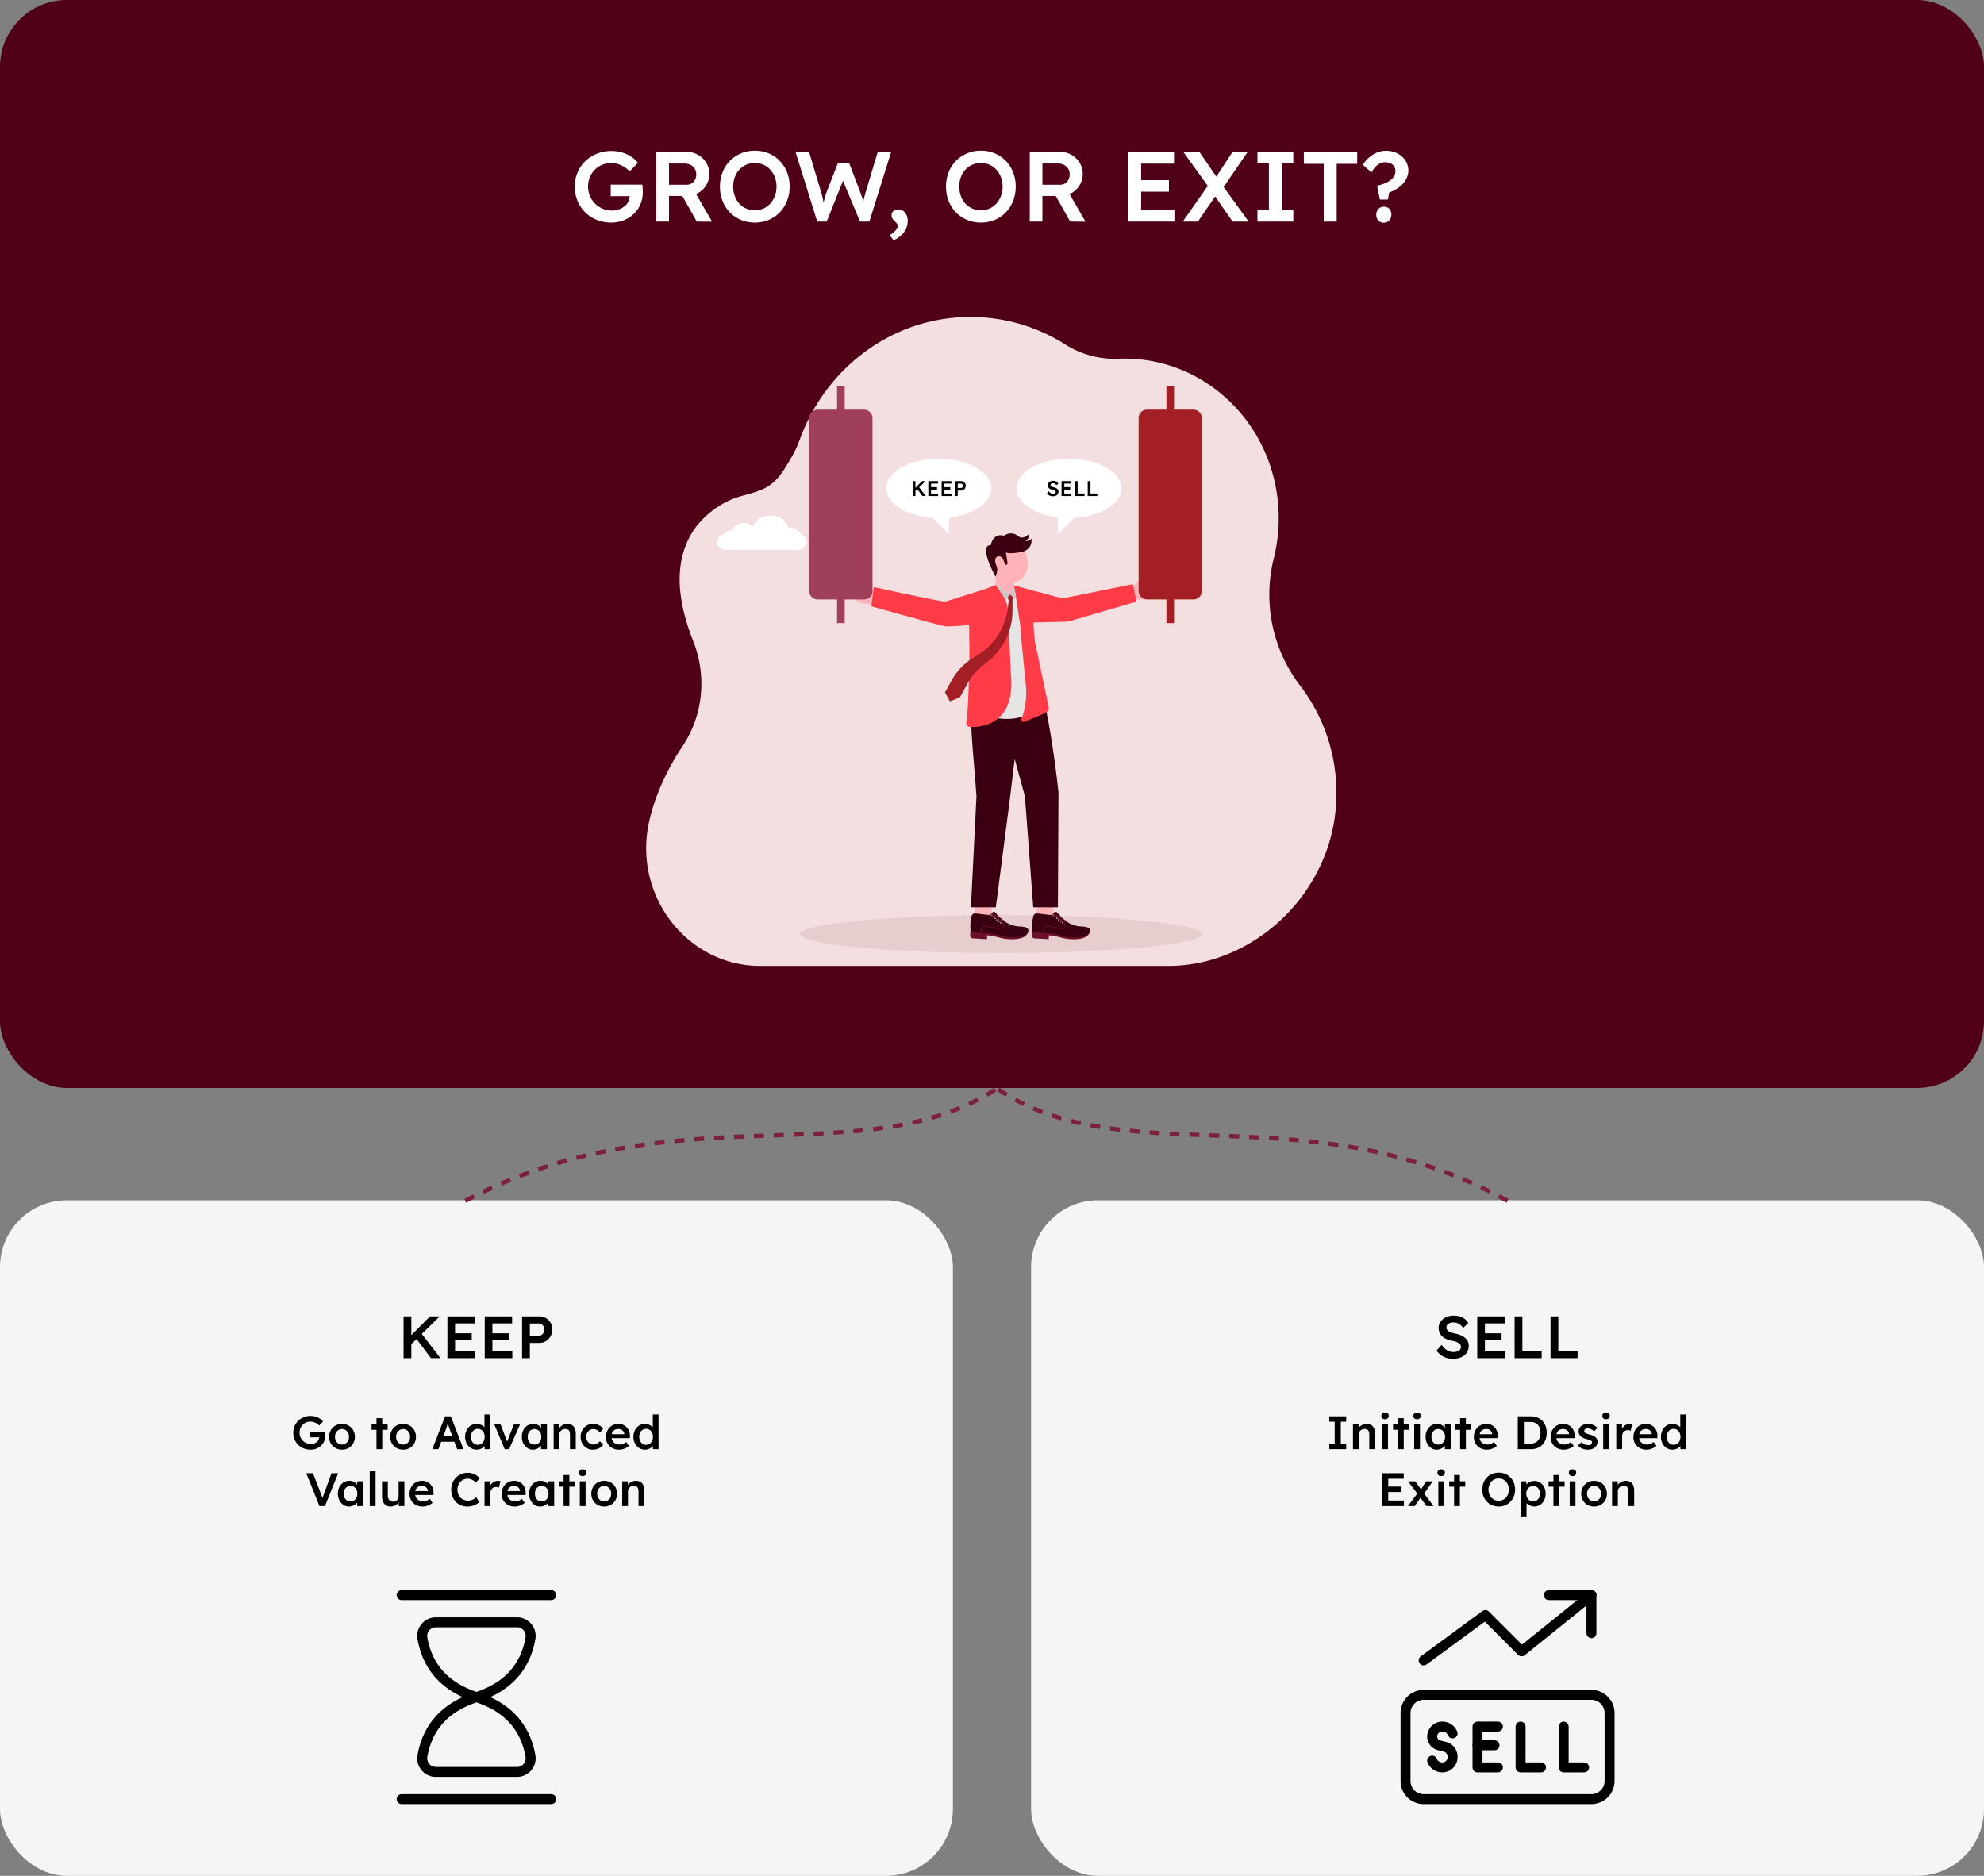 <svg xmlns="http://www.w3.org/2000/svg" width="1395" height="1319" viewBox="0 0 1395 1319"><rect x="0" y="0" width="1395" height="1319" fill="#808080" stroke="none"/><g id="Decide" transform="translate(-57 -95)"><rect id="Rectangle_2165" data-name="Rectangle 2165" width="1395" height="765" rx="47" transform="translate(57 95)" fill="#500017"></rect><rect id="Rectangle_2158" data-name="Rectangle 2158" width="670" height="475" rx="47" transform="translate(57 939)" fill="#f5f5f5"></rect><rect id="Rectangle_2159" data-name="Rectangle 2159" width="670" height="475" rx="47" transform="translate(782 939)" fill="#f5f5f5"></rect><path id="Path_16658" data-name="Path 16658" d="M-267.225.7a26.658,26.658,0,0,1-10.22-1.925A24.891,24.891,0,0,1-285.6-6.58a24.053,24.053,0,0,1-5.355-8.015,25.92,25.92,0,0,1-1.89-9.975,25.325,25.325,0,0,1,1.925-9.905,23.86,23.86,0,0,1,5.425-7.98,25.022,25.022,0,0,1,8.225-5.285,27.169,27.169,0,0,1,10.185-1.89,26.16,26.16,0,0,1,7.42,1.05,23.878,23.878,0,0,1,6.44,2.94,20.17,20.17,0,0,1,4.76,4.27l-5.74,6.02a23.338,23.338,0,0,0-4.025-3.15,19.287,19.287,0,0,0-4.3-1.96,15.4,15.4,0,0,0-4.62-.7,16.432,16.432,0,0,0-6.475,1.26,15.874,15.874,0,0,0-5.18,3.5,16.462,16.462,0,0,0-3.465,5.25,16.871,16.871,0,0,0-1.26,6.58,16.625,16.625,0,0,0,1.3,6.51,16.689,16.689,0,0,0,3.6,5.39,16.793,16.793,0,0,0,5.355,3.605,16.372,16.372,0,0,0,6.475,1.3,14.761,14.761,0,0,0,4.83-.77,13.639,13.639,0,0,0,3.99-2.135,9.69,9.69,0,0,0,2.695-3.185,8.382,8.382,0,0,0,.945-3.92v-1.54l1.26,1.47h-14.49v-8.12h22.19a16.428,16.428,0,0,1,.21,1.715q.07.945.1,1.82t.035,1.5a22.252,22.252,0,0,1-1.68,8.785A20.019,20.019,0,0,1-251.44-5.32a21.754,21.754,0,0,1-7.07,4.445A23.707,23.707,0,0,1-267.225.7Zm31.71-.7V-49h21.28a16.028,16.028,0,0,1,8.05,2.065,15.648,15.648,0,0,1,5.775,5.6,15.066,15.066,0,0,1,2.135,7.945,14.684,14.684,0,0,1-2.135,7.735,15.728,15.728,0,0,1-5.74,5.6,15.973,15.973,0,0,1-8.085,2.065h-12.39V0Zm28.42,0-12.46-22.12,9.38-1.75L-196.315.07Zm-19.53-25.9h12.46a6.508,6.508,0,0,0,3.535-.945,6.407,6.407,0,0,0,2.345-2.625,8.178,8.178,0,0,0,.84-3.71,7.374,7.374,0,0,0-1.05-3.99,7.392,7.392,0,0,0-2.94-2.66,9.294,9.294,0,0,0-4.34-.98h-10.85ZM-166.285.7a24.776,24.776,0,0,1-9.73-1.89,23.694,23.694,0,0,1-7.805-5.285,23.76,23.76,0,0,1-5.145-8.015,27.263,27.263,0,0,1-1.82-10.08,27.263,27.263,0,0,1,1.82-10.08,23.76,23.76,0,0,1,5.145-8.015,23.694,23.694,0,0,1,7.805-5.285,24.776,24.776,0,0,1,9.73-1.89,24.958,24.958,0,0,1,9.8,1.89,23.062,23.062,0,0,1,7.77,5.32,24.513,24.513,0,0,1,5.11,8.015,26.99,26.99,0,0,1,1.82,10.045,27.068,27.068,0,0,1-1.82,10.01,24.426,24.426,0,0,1-5.11,8.05,23.062,23.062,0,0,1-7.77,5.32A24.958,24.958,0,0,1-166.285.7Zm0-8.68A14.956,14.956,0,0,0-160.16-9.2a13.911,13.911,0,0,0,4.795-3.5,17,17,0,0,0,3.185-5.285,18.22,18.22,0,0,0,1.155-6.58,18.22,18.22,0,0,0-1.155-6.58,17,17,0,0,0-3.185-5.285,13.911,13.911,0,0,0-4.795-3.5,14.956,14.956,0,0,0-6.125-1.225,15.026,15.026,0,0,0-6.09,1.225,14.032,14.032,0,0,0-4.83,3.465,16.074,16.074,0,0,0-3.15,5.25,18.939,18.939,0,0,0-1.12,6.65,19.02,19.02,0,0,0,1.12,6.615,16,16,0,0,0,3.15,5.285,14.032,14.032,0,0,0,4.83,3.465A15.026,15.026,0,0,0-166.285-7.98ZM-122.4,0l-15.26-49h9.52l8.68,28.91q.42,1.33.77,2.94t.63,3.185q.28,1.575.49,2.905t.42,2.24l-1.89-.07q.84-3.29,1.33-5.32t.875-3.4q.385-1.365.805-2.555l8.26-21.14h7.77l8.05,21.14q.7,1.96,1.26,3.745t.945,3.5q.385,1.715.735,3.535l-1.68.35q.28-1.68.42-2.73t.28-1.89q.14-.84.28-1.645t.455-1.96q.315-1.155.805-2.975L-79.835-49h9.45L-85.715,0h-6.58l-12.46-29.82.84.28L-115.745,0Zm53.69,13.02-2.87-3.43A14.3,14.3,0,0,0-67.41,6.335,5.364,5.364,0,0,0-65.835,3.15a3.156,3.156,0,0,0-.315-1.365A7.029,7.029,0,0,0-67.655,0a8.684,8.684,0,0,1-1.96-2.31,4.784,4.784,0,0,1-.49-2.17,3.657,3.657,0,0,1,1.33-2.94,5.143,5.143,0,0,1,3.43-1.12,5.793,5.793,0,0,1,3.4,1.05A6.935,6.935,0,0,1-59.6-4.585a10.345,10.345,0,0,1,.84,4.305A12.54,12.54,0,0,1-59.5,3.955,13.56,13.56,0,0,1-61.6,7.77a17.315,17.315,0,0,1-3.15,3.115A14.384,14.384,0,0,1-68.705,13.02ZM-7.315.7a24.776,24.776,0,0,1-9.73-1.89,23.694,23.694,0,0,1-7.8-5.285A23.759,23.759,0,0,1-30-14.49a27.263,27.263,0,0,1-1.82-10.08A27.263,27.263,0,0,1-30-34.65a23.76,23.76,0,0,1,5.145-8.015,23.694,23.694,0,0,1,7.8-5.285,24.776,24.776,0,0,1,9.73-1.89,24.958,24.958,0,0,1,9.8,1.89,23.061,23.061,0,0,1,7.77,5.32,24.513,24.513,0,0,1,5.11,8.015,26.99,26.99,0,0,1,1.82,10.045,27.068,27.068,0,0,1-1.82,10.01,24.426,24.426,0,0,1-5.11,8.05,23.061,23.061,0,0,1-7.77,5.32A24.958,24.958,0,0,1-7.315.7Zm0-8.68A14.956,14.956,0,0,0-1.19-9.2a13.911,13.911,0,0,0,4.8-3.5A17,17,0,0,0,6.79-17.99a18.22,18.22,0,0,0,1.155-6.58A18.22,18.22,0,0,0,6.79-31.15,17,17,0,0,0,3.6-36.435a13.911,13.911,0,0,0-4.8-3.5A14.956,14.956,0,0,0-7.315-41.16a15.026,15.026,0,0,0-6.09,1.225,14.032,14.032,0,0,0-4.83,3.465,16.074,16.074,0,0,0-3.15,5.25,18.938,18.938,0,0,0-1.12,6.65,19.02,19.02,0,0,0,1.12,6.615,16,16,0,0,0,3.15,5.285A14.032,14.032,0,0,0-13.405-9.2,15.026,15.026,0,0,0-7.315-7.98ZM27.055,0V-49h21.28a16.028,16.028,0,0,1,8.05,2.065,15.648,15.648,0,0,1,5.775,5.6A15.066,15.066,0,0,1,64.3-33.39a14.684,14.684,0,0,1-2.135,7.735,15.728,15.728,0,0,1-5.74,5.6,15.973,15.973,0,0,1-8.085,2.065H35.945V0Zm28.42,0L43.015-22.12l9.38-1.75L66.255.07ZM35.945-25.9h12.46a6.508,6.508,0,0,0,3.535-.945,6.407,6.407,0,0,0,2.345-2.625,8.178,8.178,0,0,0,.84-3.71,7.374,7.374,0,0,0-1.05-3.99,7.392,7.392,0,0,0-2.94-2.66,9.294,9.294,0,0,0-4.34-.98H35.945ZM96.425,0V-49h32.06v8.26h-23.1V-8.26h23.38V0Zm4.2-21v-8.12h24.29V-21Zm69.02,21-15.19-21.98L134.995-49h11.34l14.84,21.7L180.985,0Zm-35,0,18.69-26.67,6.44,5.53L145.285,0Zm27.65-22.75-6.37-5.32L169.645-49h10.64ZM187.145,0V-8.05h8.05v-32.9h-8.05V-49h25.2v8.05H204.3v32.9h8.05V0Zm46.62,0V-40.6h-14V-49h37.52v8.4h-14.42V0Zm39.48-15.47-1.96-9.66a45.076,45.076,0,0,0,4.515-1.4,20.77,20.77,0,0,0,3.6-1.715,13.349,13.349,0,0,0,2.625-2.065,7.436,7.436,0,0,0,1.61-2.45,7.557,7.557,0,0,0,.525-2.8,5.776,5.776,0,0,0-.91-3.22,5.958,5.958,0,0,0-2.59-2.17,8.8,8.8,0,0,0-3.71-.77,8.752,8.752,0,0,0-5.18,1.82,15.326,15.326,0,0,0-4.41,5.39l-6.09-5.39a22.722,22.722,0,0,1,7.245-7.28,16.841,16.841,0,0,1,8.925-2.59,17.469,17.469,0,0,1,8.05,1.82,14.575,14.575,0,0,1,5.67,5.005,12.745,12.745,0,0,1,2.1,7.175,12.161,12.161,0,0,1-.98,4.725,15.481,15.481,0,0,1-2.8,4.375,20.8,20.8,0,0,1-4.27,3.6,23.886,23.886,0,0,1-5.39,2.555l-.98,5.04Zm-2.52,10.64a5.665,5.665,0,0,1,1.47-4.025,5.022,5.022,0,0,1,3.85-1.575,5.131,5.131,0,0,1,3.85,1.435,5.726,5.726,0,0,1,1.4,4.165,5.665,5.665,0,0,1-1.47,4.025A4.939,4.939,0,0,1,276.045.77a5.155,5.155,0,0,1-3.92-1.47A5.75,5.75,0,0,1,270.725-4.83Z" transform="translate(754 250.792)" fill="#fff"></path><path id="Path_16662" data-name="Path 16662" d="M-46.914-8.778l-.84-5.418,15.12-15.2h6.846ZM-51.24,0V-29.4h5.46V0Zm19.278,0-11.13-14.826,3.864-3.318L-25.326,0Zm11.55,0V-29.4H-1.176v4.956h-13.86V-4.956H-1.008V0Zm2.52-12.6v-4.872H-3.318V-12.6ZM5.838,0V-29.4H25.074v4.956H11.214V-4.956H25.242V0Zm2.52-12.6v-4.872H22.932V-12.6ZM32.088,0V-29.4H44.31a8.709,8.709,0,0,1,4.557,1.218,9.134,9.134,0,0,1,3.255,3.318,9.2,9.2,0,0,1,1.218,4.7,9.4,9.4,0,0,1-1.218,4.767,9.425,9.425,0,0,1-3.255,3.381,8.488,8.488,0,0,1-4.557,1.26H37.548V0Zm5.46-15.792h6.384a3.314,3.314,0,0,0,1.911-.588,4.378,4.378,0,0,0,1.386-1.554,4.5,4.5,0,0,0,.525-2.184,4.379,4.379,0,0,0-.525-2.163,4.243,4.243,0,0,0-1.386-1.512,3.4,3.4,0,0,0-1.911-.567H37.548Z" transform="translate(392 1050)"></path><path id="Path_16661" data-name="Path 16661" d="M-38.3.42a16.121,16.121,0,0,1-4.7-.651,12.26,12.26,0,0,1-3.864-1.953,14.9,14.9,0,0,1-3.066-3.15l3.57-4.032a13.23,13.23,0,0,0,4.032,3.948,9.041,9.041,0,0,0,4.452,1.092,7.365,7.365,0,0,0,2.6-.441,4.448,4.448,0,0,0,1.848-1.218A2.65,2.65,0,0,0-32.76-7.77a3.2,3.2,0,0,0-.273-1.323,3.2,3.2,0,0,0-.819-1.092,6.8,6.8,0,0,0-1.344-.9A9.711,9.711,0,0,0-37-11.8q-1.008-.294-2.226-.546a18.777,18.777,0,0,1-4.032-1.239,9.89,9.89,0,0,1-2.9-1.932,7.171,7.171,0,0,1-1.722-2.6,9.3,9.3,0,0,1-.546-3.3,7.184,7.184,0,0,1,.819-3.4A8.423,8.423,0,0,1-45.36-27.51a10.744,10.744,0,0,1,3.318-1.764,12.806,12.806,0,0,1,4.074-.63,15.367,15.367,0,0,1,4.431.588,10.511,10.511,0,0,1,3.444,1.743,9.79,9.79,0,0,1,2.457,2.793l-3.612,3.57a9.248,9.248,0,0,0-1.89-2.163,7.69,7.69,0,0,0-2.268-1.3,7.467,7.467,0,0,0-2.562-.441,7.428,7.428,0,0,0-2.625.42,4,4,0,0,0-1.743,1.2,2.874,2.874,0,0,0-.63,1.869,2.915,2.915,0,0,0,.378,1.491,3.786,3.786,0,0,0,1.071,1.155,6.839,6.839,0,0,0,1.785.882,20.823,20.823,0,0,0,2.478.672A21.714,21.714,0,0,1-33.1-16.191a12.628,12.628,0,0,1,3.15,1.848,7.366,7.366,0,0,1,1.974,2.436A6.8,6.8,0,0,1-27.3-8.862a8.864,8.864,0,0,1-1.365,4.977A8.758,8.758,0,0,1-32.508-.693,14.036,14.036,0,0,1-38.3.42ZM-21.294,0V-29.4H-2.058v4.956h-13.86V-4.956H-1.89V0Zm2.52-12.6v-4.872H-4.2V-12.6ZM4.956,0V-29.4h5.46V-5.04H23.982V0ZM30.24,0V-29.4H35.7V-5.04H49.266V0Z" transform="translate(1117 1050)"></path><g id="Group_1569" data-name="Group 1569" transform="translate(486.335 204.784)"><g id="Group_1515" data-name="Group 1515" transform="translate(25.004 113.08)"><g id="Group_1513" data-name="Group 1513" transform="translate(0)"><g id="Group_1512" data-name="Group 1512"><path id="Path_16584" data-name="Path 16584" d="M391.964,569.422c60.855,0,114.719-51.431,118.169-114.388a123.953,123.953,0,0,0-25.288-82.681A105.193,105.193,0,0,1,466.307,282.8a116.778,116.778,0,0,0,3.236-35.261c-3.057-51.531-39.714-94.126-88.733-103.362a104.287,104.287,0,0,0-24.1-1.714,64.916,64.916,0,0,1-37.36-10.254,124.206,124.206,0,0,0-66.274-19.13c-55.134,0-102.115,36.057-120.243,86.652-2.507,7-6.13,13.061-10.037,19.321-3.647,5.844-7.556,10.761-13.763,14.1-7.52,4.041-16.17,5.01-24.006,8.234A63.95,63.95,0,0,0,63.5,256.62C51.58,269.4,47.436,286.648,48.763,303.774c1,12.857,4.643,25.423,9.361,37.373,9.547,24.177,7.026,51.752-7.258,73.276-9.557,14.4-19.041,32.65-23.7,53.117C15.319,519.593,53.69,569.423,105.3,569.423H391.964Z" transform="translate(-25.004 -113.08)" fill="#f4dfe0"></path></g></g><g id="Group_1514" data-name="Group 1514" transform="translate(49.584 139.62)"><path id="Path_16585" data-name="Path 16585" d="M385.889,975.43a8.354,8.354,0,0,0-7.879-4.972,9.359,9.359,0,0,0-1.1.072c-1.449-5.046-6.571-8.78-12.686-8.78-5.743,0-10.611,3.3-12.385,7.875a8.776,8.776,0,0,0-6.433-2.69,8.258,8.258,0,0,0-8.068,5.513c-.191-.015-.383-.026-.577-.026a6.829,6.829,0,0,0-5.552,2.7,5.656,5.656,0,0,0-4.807,5.337c0,3.021,2.749,5.47,6.14,5.47h50.931c3.391,0,6.14-2.45,6.14-5.47A5.49,5.49,0,0,0,385.889,975.43Z" transform="translate(-326.4 -961.75)" fill="#fff"></path></g></g><g id="Group_1568" data-name="Group 1568" transform="translate(133.295 161.628)"><ellipse id="Ellipse_32" data-name="Ellipse 32" cx="141.218" cy="13.362" rx="141.218" ry="13.362" transform="translate(0 371.973)" fill="#e8cdcf"></ellipse><g id="Group_1558" data-name="Group 1558" transform="translate(34.673 103.644)"><g id="Group_1553" data-name="Group 1553" transform="translate(84.803 107.047)"><g id="Group_1533" data-name="Group 1533" transform="translate(43.414 151.552)"><g id="Group_1516" data-name="Group 1516" transform="translate(3.405 0)"><rect id="Rectangle_2160" data-name="Rectangle 2160" width="11.962" height="11.663" transform="translate(0 11.962) rotate(-90)" fill="#fdb3b7"></rect></g><g id="Group_1517" data-name="Group 1517" transform="translate(0 7.447)"><path id="Path_16586" data-name="Path 16586" d="M1714.2,2721.043s1.527,8.191-15.294,6.574a27.71,27.71,0,0,1-4.871-.923,55.371,55.371,0,0,0-8.7-1.68l-.114,2.746-10.042-.558a2.015,2.015,0,0,1-1.821-2.1l.505-6.145s16.87.5,17.152.632,14.609,3.231,14.609,3.231Z" transform="translate(-1673.357 -2708.489)" fill="#6a102a"></path><path id="Path_16587" data-name="Path 16587" d="M1706.992,2673.282l-.551.031a43.941,43.941,0,0,1-6.206-.214,27.3,27.3,0,0,1-4.868-.918,54.506,54.506,0,0,0-8.706-1.847s-2-.041-4.358-.163l-.51-.031c-.4-.02-.806-.041-1.216-.071-.173-.01-.347-.02-.52-.031-.316-.02-.622-.041-.929-.071-.173-.02-.347-.031-.52-.051-2.154-.194-3.9-.48-3.878-.888a33.377,33.377,0,0,1-.124-4.829,31.662,31.662,0,0,1,.775-5.735,2.533,2.533,0,0,1,2.766-1.969l9.145,1.061a2.33,2.33,0,0,0,1.889-.643c.051-.061.1-.112.153-.173l.031-.031.133-.163.01-.02.021-.02.326-.388.01-.01.327-.388.02-.031a1.05,1.05,0,0,1,1.6-.01,46.265,46.265,0,0,0,5.706,5.552,19.61,19.61,0,0,0,8.992,4.154c.184.031.378.061.571.092a18.915,18.915,0,0,0,2.173.194c6.043.194,5.951,2.195,5.951,2.195S1716.5,2672.691,1706.992,2673.282Z" transform="translate(-1674.37 -2655.312)" fill="#3a0011"></path></g><g id="Group_1524" data-name="Group 1524" transform="translate(14.522 7.446)"><g id="Group_1519" data-name="Group 1519"><path id="Path_16588" data-name="Path 16588" d="M1761.632,2667.271a.545.545,0,1,0,.586-.5A.546.546,0,0,0,1761.632,2667.271Z" transform="translate(-1761.63 -2664.883)" fill="#cdc6c6"></path><g id="Group_1518" data-name="Group 1518" transform="translate(0.281)"><path id="Path_16589" data-name="Path 16589" d="M1763.581,2658a.267.267,0,0,0,.206-.074l2.2-2.165a.265.265,0,1,0-.369-.382l-2.2,2.165a.265.265,0,0,0-.007.375A.258.258,0,0,0,1763.581,2658Z" transform="translate(-1763.337 -2655.307)" fill="#6a102a"></path></g></g><g id="Group_1521" data-name="Group 1521" transform="translate(1.313 1.166)"><path id="Path_16590" data-name="Path 16590" d="M1769.612,2673.6a.545.545,0,1,0,.586-.5A.545.545,0,0,0,1769.612,2673.6Z" transform="translate(-1769.61 -2671.338)" fill="#cdc6c6"></path><g id="Group_1520" data-name="Group 1520" transform="translate(0.281)"><path id="Path_16591" data-name="Path 16591" d="M1771.561,2664.968a.265.265,0,0,0,.206-.074l2.04-2.04a.265.265,0,1,0-.368-.382l-2.04,2.04a.266.266,0,0,0-.007.375A.258.258,0,0,0,1771.561,2664.968Z" transform="translate(-1771.317 -2662.397)" fill="#6a102a"></path></g></g><g id="Group_1523" data-name="Group 1523" transform="translate(2.624 2.343)"><path id="Path_16592" data-name="Path 16592" d="M1777.582,2680.371a.545.545,0,1,0,.586-.5A.545.545,0,0,0,1777.582,2680.371Z" transform="translate(-1777.58 -2678.171)" fill="#cdc6c6"></path><g id="Group_1522" data-name="Group 1522" transform="translate(0.281)"><path id="Path_16593" data-name="Path 16593" d="M1779.531,2672.053a.265.265,0,0,0,.206-.074l1.953-1.976a.265.265,0,1,0-.369-.382l-1.953,1.976a.265.265,0,0,0-.007.375A.257.257,0,0,0,1779.531,2672.053Z" transform="translate(-1779.287 -2669.547)" fill="#6a102a"></path></g></g></g><g id="Group_1531" data-name="Group 1531" transform="translate(18.37 10.903)"><g id="Group_1526" data-name="Group 1526"><path id="Path_16594" data-name="Path 16594" d="M1785.019,2687.116a.545.545,0,1,0,.563-.527A.544.544,0,0,0,1785.019,2687.116Z" transform="translate(-1785.018 -2684.899)" fill="#cdc6c6"></path><g id="Group_1525" data-name="Group 1525" transform="translate(0.281)"><path id="Path_16595" data-name="Path 16595" d="M1786.981,2678.818a.26.26,0,0,0,.2-.083l1.828-1.971a.265.265,0,0,0-.385-.365l-1.826,1.971a.265.265,0,0,0,.01.375A.255.255,0,0,0,1786.981,2678.818Z" transform="translate(-1786.727 -2676.317)" fill="#6a102a"></path></g></g><g id="Group_1528" data-name="Group 1528" transform="translate(1.357 1.059)"><path id="Path_16596" data-name="Path 16596" d="M1793.268,2693.095a.545.545,0,1,0,.563-.526A.545.545,0,0,0,1793.268,2693.095Z" transform="translate(-1793.268 -2690.954)" fill="#cdc6c6"></path><g id="Group_1527" data-name="Group 1527" transform="translate(0.281)"><path id="Path_16597" data-name="Path 16597" d="M1795.233,2685.182a.26.26,0,0,0,.2-.082l1.767-1.9a.265.265,0,0,0-.385-.365l-1.767,1.9a.265.265,0,0,0,.183.448Z" transform="translate(-1794.977 -2682.757)" fill="#6a102a"></path></g></g><g id="Group_1530" data-name="Group 1530" transform="translate(2.716 2.237)"><path id="Path_16598" data-name="Path 16598" d="M1801.528,2699.5a.545.545,0,1,0,.563-.526A.545.545,0,0,0,1801.528,2699.5Z" transform="translate(-1801.528 -2697.488)" fill="#cdc6c6"></path><g id="Group_1529" data-name="Group 1529" transform="translate(0.279)"><path id="Path_16599" data-name="Path 16599" d="M1803.483,2692.219a.262.262,0,0,0,.2-.082l1.7-1.772A.265.265,0,0,0,1805,2690l-1.7,1.772a.265.265,0,0,0,.01.375A.271.271,0,0,0,1803.483,2692.219Z" transform="translate(-1803.227 -2689.917)" fill="#6a102a"></path></g></g></g><g id="Group_1532" data-name="Group 1532" transform="translate(7.423 8.25)"><path id="Path_16600" data-name="Path 16600" d="M1734.963,2668.427a3.136,3.136,0,0,1-1.092,2.418,3.094,3.094,0,0,1-2.654.694l-8.869-1.775a2.6,2.6,0,0,0-2.061.459,2.628,2.628,0,0,0-1.061,1.826l-.235,2.195c-.173-.01-.337-.02-.51-.031l.235-2.214a3.208,3.208,0,0,1,1.265-2.195,3.167,3.167,0,0,1,2.469-.541l8.869,1.777a2.614,2.614,0,0,0,2.152-4.6l-7.257-5.859.326-.388,7.257,5.849A3.106,3.106,0,0,1,1734.963,2668.427Z" transform="translate(-1718.48 -2660.19)" fill="#6a102a"></path></g></g><g id="Group_1551" data-name="Group 1551" transform="translate(0 151.551)"><g id="Group_1534" data-name="Group 1534" transform="translate(3.404 0)"><rect id="Rectangle_2161" data-name="Rectangle 2161" width="11.962" height="11.663" transform="translate(0 11.962) rotate(-90)" fill="#fdb3b7"></rect></g><g id="Group_1535" data-name="Group 1535" transform="translate(0 7.448)"><path id="Path_16601" data-name="Path 16601" d="M1450.307,2721.043s1.527,8.191-15.293,6.574a27.71,27.71,0,0,1-4.871-.923,55.37,55.37,0,0,0-8.7-1.68l-.114,2.746-10.042-.558a2.015,2.015,0,0,1-1.821-2.1l.505-6.145s16.87.5,17.152.632,14.609,3.231,14.609,3.231Z" transform="translate(-1409.467 -2708.489)" fill="#6a102a"></path><path id="Path_16602" data-name="Path 16602" d="M1443.1,2673.282l-.551.031a43.942,43.942,0,0,1-6.206-.214,27.305,27.305,0,0,1-4.868-.918,54.5,54.5,0,0,0-8.706-1.847s-2-.041-4.358-.163l-.51-.031c-.4-.02-.806-.041-1.216-.071-.173-.01-.347-.02-.52-.031-.316-.02-.622-.041-.929-.071-.173-.02-.347-.031-.52-.051-2.153-.194-3.9-.48-3.878-.888a33.359,33.359,0,0,1-.123-4.829,31.661,31.661,0,0,1,.775-5.735,2.533,2.533,0,0,1,2.766-1.969l9.146,1.061a2.33,2.33,0,0,0,1.889-.643c.051-.061.1-.112.153-.173l.031-.031.133-.163.01-.02.021-.02.326-.388.01-.01.327-.388.02-.031a1.05,1.05,0,0,1,1.6-.01,46.272,46.272,0,0,0,5.705,5.552,19.611,19.611,0,0,0,8.993,4.154c.184.031.378.061.571.092a18.917,18.917,0,0,0,2.173.194c6.042.194,5.95,2.195,5.95,2.195S1452.615,2672.691,1443.1,2673.282Z" transform="translate(-1410.48 -2655.312)" fill="#3a0011"></path></g><g id="Group_1542" data-name="Group 1542" transform="translate(14.522 7.447)"><g id="Group_1537" data-name="Group 1537"><path id="Path_16603" data-name="Path 16603" d="M1497.742,2667.271a.545.545,0,1,0,.586-.5A.546.546,0,0,0,1497.742,2667.271Z" transform="translate(-1497.74 -2664.883)" fill="#cdc6c6"></path><g id="Group_1536" data-name="Group 1536" transform="translate(0.279)"><path id="Path_16604" data-name="Path 16604" d="M1499.681,2658a.265.265,0,0,0,.206-.074l2.2-2.165a.265.265,0,0,0-.369-.382l-2.2,2.165a.265.265,0,0,0-.006.375A.257.257,0,0,0,1499.681,2658Z" transform="translate(-1499.437 -2655.307)" fill="#6a102a"></path></g></g><g id="Group_1539" data-name="Group 1539" transform="translate(1.313 1.166)"><path id="Path_16605" data-name="Path 16605" d="M1505.722,2673.6a.545.545,0,1,0,.586-.5A.545.545,0,0,0,1505.722,2673.6Z" transform="translate(-1505.72 -2671.339)" fill="#cdc6c6"></path><g id="Group_1538" data-name="Group 1538" transform="translate(0.279)"><path id="Path_16606" data-name="Path 16606" d="M1507.661,2664.968a.265.265,0,0,0,.206-.074l2.04-2.04a.265.265,0,1,0-.369-.382l-2.04,2.04a.266.266,0,0,0,.163.456Z" transform="translate(-1507.417 -2662.397)" fill="#6a102a"></path></g></g><g id="Group_1541" data-name="Group 1541" transform="translate(2.624 2.343)"><path id="Path_16607" data-name="Path 16607" d="M1513.692,2680.371a.545.545,0,1,0,.586-.5A.545.545,0,0,0,1513.692,2680.371Z" transform="translate(-1513.69 -2678.171)" fill="#cdc6c6"></path><g id="Group_1540" data-name="Group 1540" transform="translate(0.279)"><path id="Path_16608" data-name="Path 16608" d="M1515.631,2672.053a.266.266,0,0,0,.206-.074l1.953-1.976a.265.265,0,0,0-.368-.382l-1.953,1.976a.265.265,0,0,0-.007.375A.257.257,0,0,0,1515.631,2672.053Z" transform="translate(-1515.387 -2669.547)" fill="#6a102a"></path></g></g></g><g id="Group_1549" data-name="Group 1549" transform="translate(18.37 10.903)"><g id="Group_1544" data-name="Group 1544"><path id="Path_16609" data-name="Path 16609" d="M1521.129,2687.116a.545.545,0,1,0,.563-.527A.544.544,0,0,0,1521.129,2687.116Z" transform="translate(-1521.128 -2684.899)" fill="#cdc6c6"></path><g id="Group_1543" data-name="Group 1543" transform="translate(0.278)"><path id="Path_16610" data-name="Path 16610" d="M1523.074,2678.818a.261.261,0,0,0,.2-.083l1.826-1.971a.265.265,0,0,0-.385-.365l-1.828,1.971a.265.265,0,0,0,.184.448Z" transform="translate(-1522.817 -2676.317)" fill="#6a102a"></path></g></g><g id="Group_1546" data-name="Group 1546" transform="translate(1.357 1.059)"><path id="Path_16611" data-name="Path 16611" d="M1529.379,2693.095a.545.545,0,1,0,.563-.526A.545.545,0,0,0,1529.379,2693.095Z" transform="translate(-1529.378 -2690.954)" fill="#cdc6c6"></path><g id="Group_1545" data-name="Group 1545" transform="translate(0.279)"><path id="Path_16612" data-name="Path 16612" d="M1531.332,2685.182a.26.26,0,0,0,.2-.082l1.767-1.9a.265.265,0,1,0-.385-.365l-1.767,1.9a.265.265,0,0,0,.01.375A.27.27,0,0,0,1531.332,2685.182Z" transform="translate(-1531.077 -2682.757)" fill="#6a102a"></path></g></g><g id="Group_1548" data-name="Group 1548" transform="translate(2.716 2.237)"><path id="Path_16613" data-name="Path 16613" d="M1537.639,2699.5a.545.545,0,1,0,.563-.526A.545.545,0,0,0,1537.639,2699.5Z" transform="translate(-1537.638 -2697.488)" fill="#cdc6c6"></path><g id="Group_1547" data-name="Group 1547" transform="translate(0.279)"><path id="Path_16614" data-name="Path 16614" d="M1539.592,2692.219a.261.261,0,0,0,.2-.082l1.7-1.772a.265.265,0,0,0-.385-.365l-1.7,1.772a.265.265,0,0,0,.183.448Z" transform="translate(-1539.337 -2689.917)" fill="#6a102a"></path></g></g></g><g id="Group_1550" data-name="Group 1550" transform="translate(7.423 8.25)"><path id="Path_16615" data-name="Path 16615" d="M1471.073,2668.427a3.135,3.135,0,0,1-1.092,2.418,3.093,3.093,0,0,1-2.654.694l-8.869-1.775a2.6,2.6,0,0,0-2.061.459,2.629,2.629,0,0,0-1.061,1.826l-.235,2.195c-.173-.01-.337-.02-.51-.031l.235-2.214a3.208,3.208,0,0,1,1.265-2.195,3.167,3.167,0,0,1,2.469-.541l8.869,1.777a2.614,2.614,0,0,0,2.152-4.6l-7.257-5.859.326-.388,7.257,5.849A3.105,3.105,0,0,1,1471.073,2668.427Z" transform="translate(-1454.59 -2660.19)" fill="#6a102a"></path></g></g><g id="Group_1552" data-name="Group 1552" transform="translate(0.566)"><path id="Path_16616" data-name="Path 16616" d="M1414.695,1689.074c-3.874,23.2.112,45.958,2.119,77.717l-3.9,77.94h17.508l9.595-73.906,3.685-30.416,7.2,26.38,5.842,77.941h17.333l.416-80.94c-2.928-26.421-6.855-51.647-12.4-74.941Z" transform="translate(-1412.91 -1688.85)" fill="#3a0011"></path></g></g><g id="Group_1554" data-name="Group 1554" transform="translate(110.866 30.232)"><path id="Path_16617" data-name="Path 16617" d="M2048.829,1240.4l9.965-1.885a21.131,21.131,0,0,1,3.284-.344c3.352-.1,11.788-1.352,12.37-11.319a1.881,1.881,0,0,0-2.853-1.742c-2.31,1.446-6.421,3.651-8.37,2.828l1.9-3.95a1.426,1.426,0,0,0-.744-1.94h0a1.425,1.425,0,0,0-1.667.443l-3.215,4.121a6.04,6.04,0,0,1-3.1,2.093l-9.022,2.583" transform="translate(-1968.496 -1221.938)" fill="#fdb3b7"></path><path id="Path_16618" data-name="Path 16618" d="M1575.277,1282.207l32.7-.814a20.362,20.362,0,0,0,4.491-.6l46.351-13.51-2.566-12.329-46.2,9.406a17.8,17.8,0,0,1-6.378-.176l-32.293-8.573-2.385,3.219-1.11,17Z" transform="translate(-1567.89 -1249.519)" fill="#ff3b47"></path></g><g id="Group_1555" data-name="Group 1555" transform="translate(95.969)"><rect id="Rectangle_2162" data-name="Rectangle 2162" width="13.017" height="23.248" transform="translate(6.793 22.599)" fill="#fdb3b7"></rect><path id="Path_16619" data-name="Path 16619" d="M1530.24,1072.038c1.489,9.79-5.45,15.838-12.238,15.838s-12.342-6.943-12.342-15.838,5.5-16.108,12.291-16.108S1528.9,1063.243,1530.24,1072.038Z" transform="translate(-1501 -1053.009)" fill="#fdb3b7"></path><path id="Path_16620" data-name="Path 16620" d="M1500.218,1040.249c-5.477-4.407-10.165-.426-10.165-.426-8.056-2.234-9.348,6.643-9.348,6.643-9.226-.247,3.427,22.18,3.427,22.18l.857-2.993a6.925,6.925,0,0,0-.275-4.659c-1.232-2.825-1.536-6.281,1.393-6.752,2.545-.41,3.911,3.42,4.417,5.268a1.007,1.007,0,0,0,1.219.712h0a1.01,1.01,0,0,0,.753-1.133l-1.137-7.434c3.623,1.091,10.805-.24,12.36-.8,0,0,6.648-2.048,5.52-9.073,0,0-.87,1.772-4.478,1.9,0,0,2.976-.684,2.609-4.937C1507.37,1038.741,1503.431,1042.835,1500.218,1040.249Z" transform="translate(-1477.337 -1038.173)" fill="#3a0011"></path></g><g id="Group_1556" data-name="Group 1556" transform="translate(82.193 36.208)"><path id="Path_16621" data-name="Path 16621" d="M1524.694,1302.03v46.91a38.2,38.2,0,0,1-27.455,1.874l.691-79.025,2.838-13.509,10.185,6.8,6.4-5.352,4.106,3.613.847,18.444S1524.694,1301.607,1524.694,1302.03Z" transform="translate(-1480.19 -1258.277)" fill="#e5e5e5"></path><path id="Path_16622" data-name="Path 16622" d="M1393.751,1354.064c-.408,1.755-.026,3.549,1.716,4.008,0,0,33.331,3.967,29.457-36.628l-1.861-41.146c0-7.592-2.4-15.5-7.963-20.662l-.925-1.377-6.9,2.9a20.936,20.936,0,0,0-11.766,19.989l.082,15.766C1396.224,1309.893,1394.65,1350.2,1393.751,1354.064Zm33.436-95.316,3.578.958c5.539,1.619,9.958,6.02,9.958,11.669v9.677a134.845,134.845,0,0,0,1.145,17.544l9.618,45.815c.266,2.038-.679,2.851-3.044,4.253l-14.134,5.911a1.787,1.787,0,0,1-1.994-2.581h0c2.667-4.985,3.8-15.716,3.251-21.343l-3.183-32.747q-.424-4.358-.523-8.737Z" transform="translate(-1393.602 -1258.26)" fill="#ff3b47"></path></g><path id="Path_16623" data-name="Path 16623" d="M1531.7,1258.757l1.331,8.67-7.739.693-6.6-9.85,10.187,6.8Z" transform="translate(-1415.918 -1222.06)" fill="#cdc6c6"></path><g id="Group_1557" data-name="Group 1557" transform="translate(0 33.143)"><path id="Path_16624" data-name="Path 16624" d="M918.968,1258.764l-9.868-2.341a21.01,21.01,0,0,0-3.264-.493c-3.343-.255-11.714-1.892-11.837-11.875a1.881,1.881,0,0,1,2.93-1.611c2.241,1.55,6.247,3.942,8.232,3.21l-1.719-4.034a1.428,1.428,0,0,1,.832-1.9h0a1.428,1.428,0,0,1,1.645.518l3.022,4.266a6.041,6.041,0,0,0,3,2.232l8.894,2.994" transform="translate(-893.999 -1239.633)" fill="#fdb3b7"></path><path id="Path_16625" data-name="Path 16625" d="M987.44,1280.513s50.674,14.16,52.5,14.15a182.056,182.056,0,0,0,40.112-5.291l-1.355-16.09-6.342-6.443-32.892,10.332c-1.208.545-50.344-10.2-50.344-10.2Z" transform="translate(-972.067 -1262.364)" fill="#ff3b47"></path></g><path id="Path_16626" data-name="Path 16626" d="M1347.886,1299.58l-1.62,1.968.6,2.445-.6,4.974a45.367,45.367,0,0,1-21.611,33.4l-2.18,1.315a44.1,44.1,0,0,0-15.767,16.327l-4.643,8.341,3.453,6.335,7.033-2.877,5.623-10.128a39.976,39.976,0,0,1,10.024-11.848l4.251-3.391a45.369,45.369,0,0,0,17.08-35.371l.015-6.869.252-2.813Z" transform="translate(-1234.927 -1256.574)" fill="#a41e26"></path></g><g id="Group_1560" data-name="Group 1560" transform="translate(6.365 0)"><path id="Path_16627" data-name="Path 16627" d="M760.5,642.771h-32.66a5.909,5.909,0,0,1-5.909-5.909V515.239a5.909,5.909,0,0,1,5.909-5.909H760.5a5.909,5.909,0,0,1,5.909,5.909V636.861A5.911,5.911,0,0,1,760.5,642.771Z" transform="translate(-721.93 -492.689)" fill="#9f3f5b"></path><g id="Group_1559" data-name="Group 1559" transform="translate(19.561)"><rect id="Rectangle_2163" data-name="Rectangle 2163" width="5.357" height="166.726" fill="#9f3f5b"></rect></g></g><g id="Group_1562" data-name="Group 1562" transform="translate(237.956 0)"><path id="Path_16628" data-name="Path 16628" d="M2168.209,642.771h-32.66a5.909,5.909,0,0,1-5.909-5.909V515.239a5.909,5.909,0,0,1,5.909-5.909h32.66a5.909,5.909,0,0,1,5.909,5.909V636.861A5.909,5.909,0,0,1,2168.209,642.771Z" transform="translate(-2129.64 -492.689)" fill="#a41e26"></path><g id="Group_1561" data-name="Group 1561" transform="translate(19.561)"><rect id="Rectangle_2164" data-name="Rectangle 2164" width="5.357" height="166.726" fill="#a41e26"></rect></g></g><g id="Group_1565" data-name="Group 1565" transform="translate(60.45 51.191)"><path id="Path_16629" data-name="Path 16629" d="M1233.44,928.072l13.982,14.374.684-19.556Z" transform="translate(-1203.373 -889.403)" fill="#fff"></path><g id="Group_1564" data-name="Group 1564"><ellipse id="Ellipse_33" data-name="Ellipse 33" cx="36.96" cy="20.826" rx="36.96" ry="20.826" fill="#fff"></ellipse></g></g><g id="Group_1567" data-name="Group 1567" transform="translate(151.998 51.191)"><ellipse id="Ellipse_34" data-name="Ellipse 34" cx="36.96" cy="20.826" rx="36.96" ry="20.826" fill="#fff"></ellipse><path id="Path_16631" data-name="Path 16631" d="M1796.557,928.072l-13.982,14.374-.684-19.556Z" transform="translate(-1753.143 -889.403)" fill="#fff"></path></g><path id="Path_16632" data-name="Path 16632" d="M-16.755-3.135l-.3-1.935,5.4-5.43H-9.21ZM-18.3,0V-10.5h1.95V0Zm6.885,0L-15.39-5.3l1.38-1.185L-9.045,0ZM-7.29,0V-10.5H-.42v1.77H-5.37v6.96H-.36V0Zm.9-4.5V-6.24h5.205V-4.5ZM2.085,0V-10.5h6.87v1.77H4.005v6.96h5.01V0Zm.9-4.5V-6.24H8.19V-4.5ZM11.46,0V-10.5h4.365a3.11,3.11,0,0,1,1.628.435A3.262,3.262,0,0,1,18.615-8.88,3.287,3.287,0,0,1,19.05-7.2a3.357,3.357,0,0,1-.435,1.7A3.366,3.366,0,0,1,17.453-4.29a3.031,3.031,0,0,1-1.628.45H13.41V0Zm1.95-5.64h2.28a1.183,1.183,0,0,0,.682-.21,1.563,1.563,0,0,0,.495-.555,1.607,1.607,0,0,0,.188-.78,1.564,1.564,0,0,0-.187-.773,1.515,1.515,0,0,0-.495-.54,1.214,1.214,0,0,0-.682-.2H13.41Z" transform="translate(97.371 77.379)"></path><path id="Path_16633" data-name="Path 16633" d="M-13.68.15a5.758,5.758,0,0,1-1.68-.233,4.379,4.379,0,0,1-1.38-.7,5.323,5.323,0,0,1-1.1-1.125l1.275-1.44a4.725,4.725,0,0,0,1.44,1.41,3.229,3.229,0,0,0,1.59.39A2.63,2.63,0,0,0-12.6-1.7a1.589,1.589,0,0,0,.66-.435.946.946,0,0,0,.24-.637,1.142,1.142,0,0,0-.1-.473,1.144,1.144,0,0,0-.292-.39,2.43,2.43,0,0,0-.48-.322,3.468,3.468,0,0,0-.645-.255q-.36-.1-.8-.195a6.706,6.706,0,0,1-1.44-.443,3.532,3.532,0,0,1-1.035-.69,2.561,2.561,0,0,1-.615-.93,3.323,3.323,0,0,1-.195-1.178A2.566,2.566,0,0,1-17-8.865a3.008,3.008,0,0,1,.8-.96,3.837,3.837,0,0,1,1.185-.63,4.573,4.573,0,0,1,1.455-.225,5.488,5.488,0,0,1,1.582.21,3.754,3.754,0,0,1,1.23.622,3.5,3.5,0,0,1,.878,1l-1.29,1.275a3.3,3.3,0,0,0-.675-.773,2.746,2.746,0,0,0-.81-.465,2.667,2.667,0,0,0-.915-.158,2.653,2.653,0,0,0-.937.15,1.429,1.429,0,0,0-.623.427,1.026,1.026,0,0,0-.225.668,1.041,1.041,0,0,0,.135.533,1.352,1.352,0,0,0,.383.413,2.442,2.442,0,0,0,.637.315,7.437,7.437,0,0,0,.885.24,7.755,7.755,0,0,1,1.485.443,4.51,4.51,0,0,1,1.125.66,2.631,2.631,0,0,1,.7.87,2.429,2.429,0,0,1,.24,1.087,3.166,3.166,0,0,1-.487,1.778A3.128,3.128,0,0,1-11.61-.248,5.013,5.013,0,0,1-13.68.15ZM-7.6,0V-10.5h6.87v1.77h-4.95v6.96h5.01V0Zm.9-4.5V-6.24H-1.5V-4.5ZM1.77,0V-10.5H3.72v8.7H8.565V0ZM10.8,0V-10.5h1.95v8.7H17.6V0Z" transform="translate(191.371 77.379)"></path></g></g><path id="Path_16659" data-name="Path 16659" d="M-116.688.33a12.567,12.567,0,0,1-4.818-.907A11.735,11.735,0,0,1-125.35-3.1a11.339,11.339,0,0,1-2.525-3.779,12.219,12.219,0,0,1-.891-4.7,11.939,11.939,0,0,1,.907-4.67,11.248,11.248,0,0,1,2.558-3.762,11.8,11.8,0,0,1,3.878-2.491,12.808,12.808,0,0,1,4.8-.891,12.332,12.332,0,0,1,3.5.5,11.257,11.257,0,0,1,3.036,1.386,9.508,9.508,0,0,1,2.244,2.013l-2.706,2.838a11,11,0,0,0-1.9-1.485,9.093,9.093,0,0,0-2.03-.924,7.26,7.26,0,0,0-2.178-.33,7.747,7.747,0,0,0-3.052.594,7.484,7.484,0,0,0-2.442,1.65,7.761,7.761,0,0,0-1.633,2.475,7.954,7.954,0,0,0-.594,3.1,7.838,7.838,0,0,0,.611,3.069,7.868,7.868,0,0,0,1.7,2.541,7.916,7.916,0,0,0,2.524,1.7,7.718,7.718,0,0,0,3.052.61,6.959,6.959,0,0,0,2.277-.363,6.429,6.429,0,0,0,1.881-1.006,4.568,4.568,0,0,0,1.271-1.5,3.952,3.952,0,0,0,.445-1.848v-.726l.594.693h-6.831v-3.828h10.461a7.741,7.741,0,0,1,.1.809q.033.446.049.858t.017.71a10.49,10.49,0,0,1-.792,4.142,9.437,9.437,0,0,1-2.227,3.217,10.255,10.255,0,0,1-3.333,2.1A11.176,11.176,0,0,1-116.688.33Zm22.176,0A9.2,9.2,0,0,1-99.165-.842,8.647,8.647,0,0,1-102.4-4.059a9.1,9.1,0,0,1-1.188-4.653,9.1,9.1,0,0,1,1.188-4.653,8.647,8.647,0,0,1,3.234-3.217,9.2,9.2,0,0,1,4.653-1.172,9.13,9.13,0,0,1,4.62,1.172,8.525,8.525,0,0,1,3.218,3.217A9.2,9.2,0,0,1-85.5-8.712a9.2,9.2,0,0,1-1.172,4.653A8.525,8.525,0,0,1-89.892-.842,9.13,9.13,0,0,1-94.512.33Zm0-3.6a4.5,4.5,0,0,0,2.524-.726A5.162,5.162,0,0,0-90.238-5.94a5.592,5.592,0,0,0,.611-2.772,5.667,5.667,0,0,0-.611-2.805,5.032,5.032,0,0,0-1.749-1.931,4.572,4.572,0,0,0-2.524-.709,4.736,4.736,0,0,0-2.558.709A4.8,4.8,0,0,0-98.835-11.5a6.082,6.082,0,0,0-.627,2.789,5.981,5.981,0,0,0,.627,2.772,4.944,4.944,0,0,0,1.765,1.947A4.656,4.656,0,0,0-94.512-3.267ZM-70.29,0V-21.813h4.059V0Zm-3.432-13.629v-3.762h11.286v3.762ZM-51.546.33A9.2,9.2,0,0,1-56.2-.842a8.647,8.647,0,0,1-3.234-3.217,9.1,9.1,0,0,1-1.188-4.653,9.1,9.1,0,0,1,1.188-4.653A8.647,8.647,0,0,1-56.2-16.583a9.2,9.2,0,0,1,4.653-1.172,9.13,9.13,0,0,1,4.62,1.172,8.525,8.525,0,0,1,3.218,3.217,9.2,9.2,0,0,1,1.171,4.653,9.2,9.2,0,0,1-1.171,4.653A8.525,8.525,0,0,1-46.926-.842,9.13,9.13,0,0,1-51.546.33Zm0-3.6a4.5,4.5,0,0,0,2.524-.726A5.162,5.162,0,0,0-47.272-5.94a5.592,5.592,0,0,0,.611-2.772,5.666,5.666,0,0,0-.611-2.805,5.032,5.032,0,0,0-1.749-1.931,4.572,4.572,0,0,0-2.524-.709,4.736,4.736,0,0,0-2.558.709A4.8,4.8,0,0,0-55.869-11.5,6.082,6.082,0,0,0-56.5-8.712a5.981,5.981,0,0,0,.627,2.772A4.944,4.944,0,0,0-54.1-3.993,4.656,4.656,0,0,0-51.546-3.267ZM-31.053,0l9.009-23.1h4.026L-9.075,0H-13.53l-4.95-13.134q-.165-.4-.446-1.254l-.611-1.865q-.33-1.006-.594-1.881t-.4-1.27l.825-.033q-.2.66-.462,1.485t-.561,1.716q-.3.891-.578,1.716t-.511,1.485L-26.763,0Zm4.092-5.28,1.485-3.729h10.527l1.584,3.729ZM.165.33A7.521,7.521,0,0,1-3.977-.842a8.343,8.343,0,0,1-2.9-3.2A9.845,9.845,0,0,1-7.953-8.712,10,10,0,0,1-6.9-13.365,8.191,8.191,0,0,1-4.01-16.583,7.521,7.521,0,0,1,.132-17.754a7.523,7.523,0,0,1,2.425.4,7.687,7.687,0,0,1,2.1,1.073,5.918,5.918,0,0,1,1.469,1.5,3.564,3.564,0,0,1,.61,1.716l-1.089.132V-24.42H9.7V0H5.775l-.1-4.092.792.066A2.885,2.885,0,0,1,5.89-2.442a6.219,6.219,0,0,1-1.4,1.386,7.234,7.234,0,0,1-2,1.006A7.311,7.311,0,0,1,.165.33ZM.957-3.1a4.416,4.416,0,0,0,2.508-.726,4.9,4.9,0,0,0,1.7-1.98,6.558,6.558,0,0,0,.611-2.9A6.586,6.586,0,0,0,5.164-11.6a4.762,4.762,0,0,0-1.7-1.98,4.491,4.491,0,0,0-2.508-.71,4.491,4.491,0,0,0-2.508.71,4.762,4.762,0,0,0-1.7,1.98,6.586,6.586,0,0,0-.611,2.887,6.558,6.558,0,0,0,.611,2.9,4.9,4.9,0,0,0,1.7,1.98A4.416,4.416,0,0,0,.957-3.1ZM19.9,0,12.573-17.391h4.422l4.95,13-.858.231L26.3-17.391h4.323L22.935,0ZM39.666.33A6.776,6.776,0,0,1,35.772-.858a8.572,8.572,0,0,1-2.805-3.234,10,10,0,0,1-1.056-4.653A10,10,0,0,1,32.967-13.4a8.112,8.112,0,0,1,2.871-3.2,7.46,7.46,0,0,1,4.092-1.155,7.281,7.281,0,0,1,2.409.379A6.028,6.028,0,0,1,44.253-16.3a6.458,6.458,0,0,1,1.37,1.584,5.73,5.73,0,0,1,.743,1.914l-.891-.231v-4.356h4.092V0H45.441V-4.158l.957-.165a5.15,5.15,0,0,1-.842,1.733,6.5,6.5,0,0,1-1.518,1.485A8.3,8.3,0,0,1,42.025-.066,6.944,6.944,0,0,1,39.666.33Zm1.122-3.6A4.57,4.57,0,0,0,43.3-3.96,4.689,4.689,0,0,0,45-5.891a6.373,6.373,0,0,0,.611-2.855A6.191,6.191,0,0,0,45-11.55a4.712,4.712,0,0,0-1.7-1.914,4.57,4.57,0,0,0-2.508-.693,4.489,4.489,0,0,0-2.492.693A4.638,4.638,0,0,0,36.63-11.55a6.335,6.335,0,0,0-.594,2.805,6.522,6.522,0,0,0,.594,2.855A4.617,4.617,0,0,0,38.3-3.96,4.489,4.489,0,0,0,40.788-3.267ZM54.285,0V-17.391h3.96l.066,3.564-.759.4a4.957,4.957,0,0,1,1.287-2.162,7.433,7.433,0,0,1,2.277-1.568,6.53,6.53,0,0,1,2.706-.594,6.409,6.409,0,0,1,3.316.792,4.9,4.9,0,0,1,2.013,2.376,10.116,10.116,0,0,1,.676,3.96V0H65.769V-10.329a5.755,5.755,0,0,0-.363-2.195,2.5,2.5,0,0,0-1.122-1.287,3.589,3.589,0,0,0-1.848-.38,4.588,4.588,0,0,0-1.633.28,3.836,3.836,0,0,0-1.287.792,3.88,3.88,0,0,0-.858,1.171,3.341,3.341,0,0,0-.313,1.452V0H54.285ZM81.84.33A8.258,8.258,0,0,1,77.451-.858a8.507,8.507,0,0,1-3.069-3.234,9.448,9.448,0,0,1-1.122-4.62,9.448,9.448,0,0,1,1.122-4.62,8.507,8.507,0,0,1,3.069-3.234,8.258,8.258,0,0,1,4.389-1.188,9.965,9.965,0,0,1,4.257.891,7.039,7.039,0,0,1,2.97,2.475l-2.244,2.706a5.647,5.647,0,0,0-1.254-1.254,6.846,6.846,0,0,0-1.617-.891,4.75,4.75,0,0,0-1.716-.33,4.8,4.8,0,0,0-2.59.709,5.037,5.037,0,0,0-1.8,1.947,5.832,5.832,0,0,0-.66,2.789,5.623,5.623,0,0,0,.676,2.772,5.281,5.281,0,0,0,1.832,1.947,4.738,4.738,0,0,0,2.574.726,5.049,5.049,0,0,0,1.667-.28,5.875,5.875,0,0,0,1.535-.808,6.948,6.948,0,0,0,1.353-1.32l2.244,2.739a8.1,8.1,0,0,1-3.086,2.36A9.756,9.756,0,0,1,81.84.33Zm18.48,0A9.852,9.852,0,0,1,95.485-.825a8.416,8.416,0,0,1-3.267-3.152,8.861,8.861,0,0,1-1.172-4.57,10.134,10.134,0,0,1,.66-3.729A8.95,8.95,0,0,1,93.538-15.2a8.056,8.056,0,0,1,2.805-1.914,9.268,9.268,0,0,1,3.58-.677,7.792,7.792,0,0,1,3.2.66,8.041,8.041,0,0,1,2.574,1.8,7.726,7.726,0,0,1,1.667,2.706,9.318,9.318,0,0,1,.545,3.415l-.033,1.419H93.786l-.759-2.772h11.451L103.95-10v-.726a3.6,3.6,0,0,0-.66-1.8,3.964,3.964,0,0,0-1.436-1.221,4.191,4.191,0,0,0-1.931-.445,5.446,5.446,0,0,0-2.722.627,4,4,0,0,0-1.667,1.8,6.745,6.745,0,0,0-.561,2.921,5.864,5.864,0,0,0,.71,2.937A4.8,4.8,0,0,0,97.7-3.977a6.539,6.539,0,0,0,3.052.677,6.166,6.166,0,0,0,2.244-.4A7.86,7.86,0,0,0,105.2-5.115l2.013,2.805a8.879,8.879,0,0,1-2.029,1.4A12.053,12.053,0,0,1,102.795,0,9.7,9.7,0,0,1,100.32.33ZM118.5.33a7.521,7.521,0,0,1-4.142-1.172,8.343,8.343,0,0,1-2.9-3.2,9.845,9.845,0,0,1-1.073-4.669,10,10,0,0,1,1.056-4.653,8.191,8.191,0,0,1,2.888-3.217,7.521,7.521,0,0,1,4.142-1.172,7.523,7.523,0,0,1,2.425.4,7.687,7.687,0,0,1,2.1,1.073,5.918,5.918,0,0,1,1.468,1.5,3.564,3.564,0,0,1,.611,1.716l-1.089.132V-24.42h4.059V0h-3.927l-.1-4.092.792.066a2.885,2.885,0,0,1-.577,1.584,6.219,6.219,0,0,1-1.4,1.386,7.234,7.234,0,0,1-2,1.006A7.311,7.311,0,0,1,118.5.33Zm.792-3.432a4.416,4.416,0,0,0,2.508-.726,4.9,4.9,0,0,0,1.7-1.98,6.558,6.558,0,0,0,.611-2.9A6.586,6.586,0,0,0,123.5-11.6a4.762,4.762,0,0,0-1.7-1.98,4.491,4.491,0,0,0-2.508-.71,4.491,4.491,0,0,0-2.508.71,4.762,4.762,0,0,0-1.7,1.98,6.586,6.586,0,0,0-.61,2.887,6.558,6.558,0,0,0,.61,2.9,4.9,4.9,0,0,0,1.7,1.98A4.416,4.416,0,0,0,119.295-3.1ZM-110.4,40l-9.24-23.1h4.686l5.148,13.233q.4,1.023.693,1.832t.528,1.468q.231.66.413,1.287t.412,1.32h-.924q.231-.891.5-1.766t.61-1.864q.347-.99.842-2.277l4.818-13.233H-97.2L-106.507,40Zm20.724.33a6.776,6.776,0,0,1-3.894-1.188,8.572,8.572,0,0,1-2.805-3.234,10,10,0,0,1-1.056-4.653A10,10,0,0,1-96.376,26.6a8.112,8.112,0,0,1,2.871-3.2,7.46,7.46,0,0,1,4.092-1.155A7.281,7.281,0,0,1-87,22.625,6.028,6.028,0,0,1-85.09,23.7a6.458,6.458,0,0,1,1.369,1.584,5.73,5.73,0,0,1,.743,1.914l-.891-.231V22.609h4.092V40H-83.9V35.842l.957-.165a5.15,5.15,0,0,1-.841,1.733,6.5,6.5,0,0,1-1.518,1.485,8.3,8.3,0,0,1-2.013,1.039A6.944,6.944,0,0,1-89.677,40.33Zm1.122-3.6a4.57,4.57,0,0,0,2.508-.693,4.689,4.689,0,0,0,1.7-1.931,6.373,6.373,0,0,0,.611-2.855,6.191,6.191,0,0,0-.611-2.805,4.712,4.712,0,0,0-1.7-1.914,4.57,4.57,0,0,0-2.508-.693,4.489,4.489,0,0,0-2.492.693,4.638,4.638,0,0,0-1.667,1.914,6.335,6.335,0,0,0-.594,2.805,6.522,6.522,0,0,0,.594,2.855,4.617,4.617,0,0,0,1.667,1.931A4.489,4.489,0,0,0-88.555,36.733ZM-75.025,40V15.58h4.092V40Zm14.751.33a6.172,6.172,0,0,1-3.267-.842,5.384,5.384,0,0,1-2.112-2.409,8.852,8.852,0,0,1-.726-3.745V22.609h4.059v9.867a5.834,5.834,0,0,0,.429,2.36,3.318,3.318,0,0,0,1.254,1.5,3.6,3.6,0,0,0,1.98.528,4.228,4.228,0,0,0,1.567-.28,3.727,3.727,0,0,0,1.238-.792,3.629,3.629,0,0,0,.825-1.221,3.934,3.934,0,0,0,.3-1.535V22.609h4.059V40h-3.96l-.066-3.63.726-.4A5.6,5.6,0,0,1-55.308,38.2a7.108,7.108,0,0,1-2.228,1.551A6.614,6.614,0,0,1-60.274,40.33Zm22.506,0A9.852,9.852,0,0,1-42.6,39.175a8.416,8.416,0,0,1-3.267-3.152,8.861,8.861,0,0,1-1.171-4.57,10.134,10.134,0,0,1,.66-3.729A8.95,8.95,0,0,1-44.55,24.8a8.056,8.056,0,0,1,2.805-1.914,9.268,9.268,0,0,1,3.581-.677,7.792,7.792,0,0,1,3.2.66,8.041,8.041,0,0,1,2.574,1.8,7.726,7.726,0,0,1,1.666,2.706,9.318,9.318,0,0,1,.545,3.416l-.033,1.419H-44.3l-.759-2.772h11.451l-.528.561v-.726a3.6,3.6,0,0,0-.66-1.8,3.964,3.964,0,0,0-1.436-1.221,4.191,4.191,0,0,0-1.931-.445,5.446,5.446,0,0,0-2.722.627,4,4,0,0,0-1.667,1.8,6.745,6.745,0,0,0-.561,2.92,5.864,5.864,0,0,0,.709,2.937,4.8,4.8,0,0,0,2.013,1.931,6.539,6.539,0,0,0,3.053.677,6.166,6.166,0,0,0,2.244-.4,7.86,7.86,0,0,0,2.211-1.419l2.013,2.805a8.879,8.879,0,0,1-2.029,1.4A12.053,12.053,0,0,1-35.294,40,9.7,9.7,0,0,1-37.769,40.33Zm31.416,0a11.912,11.912,0,0,1-4.587-.858,10.327,10.327,0,0,1-3.6-2.458,11.35,11.35,0,0,1-2.359-3.8,13.3,13.3,0,0,1-.842-4.8,12.009,12.009,0,0,1,.891-4.653A11.774,11.774,0,0,1-14.372,20a11.23,11.23,0,0,1,3.7-2.508A11.68,11.68,0,0,1-6.089,16.6a10.889,10.889,0,0,1,3.267.5,11.363,11.363,0,0,1,2.9,1.369A9.125,9.125,0,0,1,2.293,20.5l-2.739,3A10.949,10.949,0,0,0-2.211,22a7.462,7.462,0,0,0-1.881-.924,6.474,6.474,0,0,0-2-.313,7.3,7.3,0,0,0-2.855.561,6.763,6.763,0,0,0-2.31,1.584,7.535,7.535,0,0,0-1.535,2.425,8.328,8.328,0,0,0-.561,3.118,8.782,8.782,0,0,0,.545,3.168,7.021,7.021,0,0,0,1.551,2.442,6.77,6.77,0,0,0,2.409,1.567,8.457,8.457,0,0,0,3.085.545,7.536,7.536,0,0,0,2.112-.3,7.556,7.556,0,0,0,1.9-.841,8.934,8.934,0,0,0,1.6-1.271l2.112,3.4A7.856,7.856,0,0,1-.149,38.779,12.4,12.4,0,0,1-3.1,39.917,13.234,13.234,0,0,1-6.353,40.33ZM5.692,40V22.609H9.685l.066,5.544L9.19,26.9a6.189,6.189,0,0,1,1.254-2.376,6.789,6.789,0,0,1,2.063-1.667,5.249,5.249,0,0,1,2.458-.611,5.635,5.635,0,0,1,1.073.1,4.734,4.734,0,0,1,.841.231L15.79,27.031a3.784,3.784,0,0,0-.891-.33,4.34,4.34,0,0,0-1.056-.132,3.989,3.989,0,0,0-1.568.313A4.061,4.061,0,0,0,10.1,29.06a4.246,4.246,0,0,0-.313,1.667V40Zm21.318.33a9.852,9.852,0,0,1-4.834-1.155,8.416,8.416,0,0,1-3.267-3.152,8.861,8.861,0,0,1-1.171-4.57,10.134,10.134,0,0,1,.66-3.729,8.95,8.95,0,0,1,1.832-2.92,8.056,8.056,0,0,1,2.805-1.914,9.268,9.268,0,0,1,3.58-.677,7.792,7.792,0,0,1,3.2.66,8.041,8.041,0,0,1,2.574,1.8,7.726,7.726,0,0,1,1.667,2.706,9.318,9.318,0,0,1,.544,3.416l-.033,1.419H20.476l-.759-2.772H31.168L30.64,30v-.726a3.6,3.6,0,0,0-.66-1.8,3.964,3.964,0,0,0-1.436-1.221,4.191,4.191,0,0,0-1.931-.445,5.446,5.446,0,0,0-2.722.627,4,4,0,0,0-1.667,1.8,6.745,6.745,0,0,0-.561,2.92,5.864,5.864,0,0,0,.71,2.937,4.8,4.8,0,0,0,2.013,1.931,6.539,6.539,0,0,0,3.053.677,6.166,6.166,0,0,0,2.244-.4,7.86,7.86,0,0,0,2.211-1.419l2.013,2.805a8.879,8.879,0,0,1-2.029,1.4A12.054,12.054,0,0,1,29.485,40,9.7,9.7,0,0,1,27.01,40.33Zm17.754,0a6.776,6.776,0,0,1-3.894-1.188,8.572,8.572,0,0,1-2.805-3.234,10,10,0,0,1-1.056-4.653A10,10,0,0,1,38.065,26.6a8.112,8.112,0,0,1,2.871-3.2,7.46,7.46,0,0,1,4.092-1.155,7.281,7.281,0,0,1,2.409.379A6.028,6.028,0,0,1,49.351,23.7a6.458,6.458,0,0,1,1.37,1.584,5.73,5.73,0,0,1,.743,1.914l-.891-.231V22.609h4.092V40H50.539V35.842l.957-.165a5.15,5.15,0,0,1-.842,1.733,6.5,6.5,0,0,1-1.518,1.485,8.3,8.3,0,0,1-2.013,1.039A6.944,6.944,0,0,1,44.764,40.33Zm1.122-3.6a4.57,4.57,0,0,0,2.508-.693,4.689,4.689,0,0,0,1.7-1.931,6.373,6.373,0,0,0,.611-2.855,6.191,6.191,0,0,0-.611-2.805,4.712,4.712,0,0,0-1.7-1.914,4.57,4.57,0,0,0-2.508-.693,4.489,4.489,0,0,0-2.492.693,4.638,4.638,0,0,0-1.667,1.914,6.335,6.335,0,0,0-.594,2.805,6.522,6.522,0,0,0,.594,2.855,4.617,4.617,0,0,0,1.667,1.931A4.489,4.489,0,0,0,45.886,36.733ZM61.264,40V18.187h4.059V40ZM57.832,26.371V22.609H69.118v3.762ZM72.682,40V22.609h4.059V40Zm1.98-21.087a2.733,2.733,0,0,1-1.9-.61,2.214,2.214,0,0,1-.676-1.733,2.262,2.262,0,0,1,.693-1.716,2.615,2.615,0,0,1,1.881-.66,2.784,2.784,0,0,1,1.93.611,2.256,2.256,0,0,1,.677,1.766,2.223,2.223,0,0,1-.693,1.683A2.662,2.662,0,0,1,74.662,18.913ZM89.843,40.33a9.2,9.2,0,0,1-4.653-1.172,8.647,8.647,0,0,1-3.234-3.217,9.706,9.706,0,0,1,0-9.306,8.647,8.647,0,0,1,3.234-3.217,9.761,9.761,0,0,1,9.273,0,8.525,8.525,0,0,1,3.218,3.217,9.2,9.2,0,0,1,1.171,4.653,9.2,9.2,0,0,1-1.171,4.653,8.525,8.525,0,0,1-3.218,3.217A9.13,9.13,0,0,1,89.843,40.33Zm0-3.6a4.5,4.5,0,0,0,2.524-.726,5.162,5.162,0,0,0,1.749-1.947,5.592,5.592,0,0,0,.61-2.772,5.666,5.666,0,0,0-.61-2.805,5.032,5.032,0,0,0-1.749-1.931,4.572,4.572,0,0,0-2.524-.709,4.736,4.736,0,0,0-2.558.709A4.8,4.8,0,0,0,85.52,28.5a6.082,6.082,0,0,0-.627,2.788,5.981,5.981,0,0,0,.627,2.772,4.944,4.944,0,0,0,1.766,1.947A4.656,4.656,0,0,0,89.843,36.733ZM102.481,40V22.609h3.96l.066,3.564-.759.4a4.957,4.957,0,0,1,1.287-2.162,7.433,7.433,0,0,1,2.277-1.568,6.53,6.53,0,0,1,2.706-.594,6.409,6.409,0,0,1,3.316.792,4.9,4.9,0,0,1,2.013,2.376,10.116,10.116,0,0,1,.676,3.96V40h-4.059V29.671a5.755,5.755,0,0,0-.363-2.195,2.5,2.5,0,0,0-1.122-1.287,3.589,3.589,0,0,0-1.848-.379A4.588,4.588,0,0,0,109,26.09a3.836,3.836,0,0,0-1.287.792,3.88,3.88,0,0,0-.858,1.171,3.341,3.341,0,0,0-.313,1.452V40h-4.059Z" transform="translate(392 1114)"></path><path id="Path_16660" data-name="Path 16660" d="M-125.334,0V-3.8h3.8v-15.51h-3.8v-3.8h11.88v3.8h-3.795V-3.8h3.795V0ZM-108.7,0V-17.391h3.96l.066,3.564-.759.4a4.957,4.957,0,0,1,1.287-2.162,7.433,7.433,0,0,1,2.277-1.568,6.53,6.53,0,0,1,2.706-.594,6.409,6.409,0,0,1,3.316.792,4.9,4.9,0,0,1,2.013,2.376,10.116,10.116,0,0,1,.676,3.96V0h-4.059V-10.329a5.755,5.755,0,0,0-.363-2.195A2.5,2.5,0,0,0-98.7-13.811a3.589,3.589,0,0,0-1.848-.38,4.588,4.588,0,0,0-1.633.28,3.836,3.836,0,0,0-1.287.792,3.881,3.881,0,0,0-.858,1.171,3.341,3.341,0,0,0-.313,1.452V0H-108.7Zm20.559,0V-17.391h4.059V0Zm1.98-21.087a2.733,2.733,0,0,1-1.9-.61,2.214,2.214,0,0,1-.676-1.733,2.262,2.262,0,0,1,.693-1.716,2.615,2.615,0,0,1,1.881-.66,2.784,2.784,0,0,1,1.93.611,2.256,2.256,0,0,1,.677,1.766,2.223,2.223,0,0,1-.693,1.683A2.662,2.662,0,0,1-86.163-21.087ZM-77.055,0V-21.813H-73V0Zm-3.432-13.629v-3.762H-69.2v3.762ZM-65.637,0V-17.391h4.059V0Zm1.98-21.087a2.733,2.733,0,0,1-1.9-.61,2.214,2.214,0,0,1-.676-1.733,2.262,2.262,0,0,1,.693-1.716,2.615,2.615,0,0,1,1.881-.66,2.784,2.784,0,0,1,1.931.611,2.256,2.256,0,0,1,.676,1.766,2.223,2.223,0,0,1-.693,1.683A2.662,2.662,0,0,1-63.657-21.087ZM-49.863.33A6.776,6.776,0,0,1-53.757-.858a8.572,8.572,0,0,1-2.805-3.234,10,10,0,0,1-1.056-4.653A10,10,0,0,1-56.562-13.4a8.112,8.112,0,0,1,2.871-3.2A7.46,7.46,0,0,1-49.6-17.754a7.281,7.281,0,0,1,2.409.379A6.028,6.028,0,0,1-45.276-16.3a6.458,6.458,0,0,1,1.37,1.584,5.73,5.73,0,0,1,.743,1.914l-.891-.231v-4.356h4.092V0h-4.125V-4.158l.957-.165a5.15,5.15,0,0,1-.842,1.733,6.5,6.5,0,0,1-1.518,1.485A8.3,8.3,0,0,1-47.5-.066,6.944,6.944,0,0,1-49.863.33Zm1.122-3.6a4.57,4.57,0,0,0,2.508-.693,4.689,4.689,0,0,0,1.7-1.931,6.373,6.373,0,0,0,.611-2.855,6.191,6.191,0,0,0-.611-2.805,4.712,4.712,0,0,0-1.7-1.914,4.57,4.57,0,0,0-2.508-.693,4.489,4.489,0,0,0-2.492.693A4.638,4.638,0,0,0-52.9-11.55a6.335,6.335,0,0,0-.594,2.805A6.522,6.522,0,0,0-52.9-5.891,4.617,4.617,0,0,0-51.232-3.96,4.489,4.489,0,0,0-48.741-3.267ZM-33.363,0V-21.813H-29.3V0Zm-3.432-13.629v-3.762h11.286v3.762ZM-14.421.33A9.852,9.852,0,0,1-19.255-.825a8.416,8.416,0,0,1-3.267-3.152,8.861,8.861,0,0,1-1.171-4.57,10.134,10.134,0,0,1,.66-3.729A8.95,8.95,0,0,1-21.2-15.2,8.056,8.056,0,0,1-18.4-17.111a9.268,9.268,0,0,1,3.58-.677,7.792,7.792,0,0,1,3.2.66,8.041,8.041,0,0,1,2.574,1.8,7.726,7.726,0,0,1,1.666,2.706,9.318,9.318,0,0,1,.545,3.415l-.033,1.419H-20.955l-.759-2.772h11.451l-.528.561v-.726a3.6,3.6,0,0,0-.66-1.8,3.964,3.964,0,0,0-1.436-1.221,4.191,4.191,0,0,0-1.931-.445,5.446,5.446,0,0,0-2.722.627,4,4,0,0,0-1.667,1.8,6.745,6.745,0,0,0-.561,2.921,5.864,5.864,0,0,0,.71,2.937,4.8,4.8,0,0,0,2.013,1.93,6.539,6.539,0,0,0,3.053.677,6.166,6.166,0,0,0,2.244-.4A7.86,7.86,0,0,0-9.537-5.115L-7.524-2.31a8.879,8.879,0,0,1-2.029,1.4A12.053,12.053,0,0,1-11.946,0,9.7,9.7,0,0,1-14.421.33ZM7.194,0V-23.1h9.273A11.95,11.95,0,0,1,21-22.275,9.877,9.877,0,0,1,24.5-19.9a10.546,10.546,0,0,1,2.244,3.663,13.509,13.509,0,0,1,.775,4.686,13.649,13.649,0,0,1-.775,4.7,10.472,10.472,0,0,1-2.228,3.663,9.786,9.786,0,0,1-3.5,2.359A12.077,12.077,0,0,1,16.467,0Zm4.29-3.333-.33-.627H16.3a7.466,7.466,0,0,0,2.888-.528,5.925,5.925,0,0,0,2.162-1.518A6.62,6.62,0,0,0,22.7-8.4a10.043,10.043,0,0,0,.462-3.152A10.043,10.043,0,0,0,22.7-14.7a6.493,6.493,0,0,0-1.369-2.392,6.115,6.115,0,0,0-2.161-1.518A7.343,7.343,0,0,0,16.3-19.14H11.055l.429-.561ZM39.6.33A9.852,9.852,0,0,1,34.765-.825,8.416,8.416,0,0,1,31.5-3.977a8.861,8.861,0,0,1-1.171-4.57,10.134,10.134,0,0,1,.66-3.729A8.95,8.95,0,0,1,32.818-15.2a8.056,8.056,0,0,1,2.805-1.914,9.268,9.268,0,0,1,3.581-.677,7.792,7.792,0,0,1,3.2.66,8.041,8.041,0,0,1,2.574,1.8,7.726,7.726,0,0,1,1.667,2.706,9.318,9.318,0,0,1,.544,3.415l-.033,1.419H33.066l-.759-2.772H43.758L43.23-10v-.726a3.6,3.6,0,0,0-.66-1.8,3.964,3.964,0,0,0-1.436-1.221A4.191,4.191,0,0,0,39.2-14.19a5.446,5.446,0,0,0-2.722.627,4,4,0,0,0-1.667,1.8,6.745,6.745,0,0,0-.561,2.921,5.864,5.864,0,0,0,.709,2.937,4.8,4.8,0,0,0,2.013,1.93,6.539,6.539,0,0,0,3.053.677,6.166,6.166,0,0,0,2.244-.4,7.86,7.86,0,0,0,2.211-1.419L46.5-2.31a8.879,8.879,0,0,1-2.029,1.4A12.053,12.053,0,0,1,42.075,0,9.7,9.7,0,0,1,39.6.33Zm16.995,0a10.53,10.53,0,0,1-4.141-.776,7.447,7.447,0,0,1-2.986-2.228l2.64-2.277a5.913,5.913,0,0,0,2.211,1.617,6.786,6.786,0,0,0,2.574.5A3.542,3.542,0,0,0,57.9-2.97a2.249,2.249,0,0,0,.775-.4,1.922,1.922,0,0,0,.512-.611,1.646,1.646,0,0,0,.181-.776,1.5,1.5,0,0,0-.594-1.254A4.868,4.868,0,0,0,57.733-6.5,15.741,15.741,0,0,0,55.9-7.029,14.551,14.551,0,0,1,52.932-8.1a6.122,6.122,0,0,1-1.848-1.369,4.222,4.222,0,0,1-.841-1.419,5.1,5.1,0,0,1-.281-1.716,4.314,4.314,0,0,1,.512-2.1,5.215,5.215,0,0,1,1.4-1.634,6.391,6.391,0,0,1,2.079-1.056,8.422,8.422,0,0,1,2.475-.363,9.883,9.883,0,0,1,2.557.33,9.7,9.7,0,0,1,2.31.94,7.126,7.126,0,0,1,1.832,1.469L60.885-12.54A8.564,8.564,0,0,0,59.515-13.6a8.27,8.27,0,0,0-1.5-.742,4.108,4.108,0,0,0-1.419-.281,4.956,4.956,0,0,0-1.122.115,2.363,2.363,0,0,0-.825.347,1.608,1.608,0,0,0-.511.578,1.718,1.718,0,0,0-.182.808,1.929,1.929,0,0,0,.215.743,1.608,1.608,0,0,0,.512.578,7.252,7.252,0,0,0,1.089.528,12.379,12.379,0,0,0,1.881.561,15.225,15.225,0,0,1,2.706.957,5.539,5.539,0,0,1,1.716,1.221A3.343,3.343,0,0,1,62.964-6.8a5.505,5.505,0,0,1,.264,1.749,4.643,4.643,0,0,1-.875,2.772A5.882,5.882,0,0,1,59.977-.363,7.98,7.98,0,0,1,56.595.33ZM67.254,0V-17.391h4.059V0Zm1.98-21.087a2.733,2.733,0,0,1-1.9-.61,2.214,2.214,0,0,1-.676-1.733,2.262,2.262,0,0,1,.693-1.716,2.615,2.615,0,0,1,1.881-.66,2.784,2.784,0,0,1,1.93.611,2.256,2.256,0,0,1,.677,1.766,2.223,2.223,0,0,1-.693,1.683A2.662,2.662,0,0,1,69.234-21.087ZM76.461,0V-17.391h3.993l.066,5.544L79.959-13.1a6.189,6.189,0,0,1,1.254-2.376,6.789,6.789,0,0,1,2.063-1.667,5.249,5.249,0,0,1,2.459-.611,5.635,5.635,0,0,1,1.072.1,4.734,4.734,0,0,1,.842.231l-1.089,4.455a3.784,3.784,0,0,0-.891-.33,4.34,4.34,0,0,0-1.056-.132,3.989,3.989,0,0,0-1.567.313,4.056,4.056,0,0,0-1.3.874,4.056,4.056,0,0,0-.874,1.3,4.246,4.246,0,0,0-.313,1.667V0ZM97.779.33A9.852,9.852,0,0,1,92.944-.825a8.416,8.416,0,0,1-3.267-3.152,8.861,8.861,0,0,1-1.172-4.57,10.134,10.134,0,0,1,.66-3.729A8.95,8.95,0,0,1,91-15.2,8.056,8.056,0,0,1,93.8-17.111a9.268,9.268,0,0,1,3.58-.677,7.792,7.792,0,0,1,3.2.66,8.041,8.041,0,0,1,2.574,1.8,7.726,7.726,0,0,1,1.667,2.706,9.318,9.318,0,0,1,.545,3.415l-.033,1.419H91.245l-.759-2.772h11.451l-.528.561v-.726a3.6,3.6,0,0,0-.66-1.8,3.964,3.964,0,0,0-1.436-1.221,4.191,4.191,0,0,0-1.931-.445,5.446,5.446,0,0,0-2.722.627,4,4,0,0,0-1.667,1.8,6.745,6.745,0,0,0-.561,2.921,5.864,5.864,0,0,0,.71,2.937,4.8,4.8,0,0,0,2.013,1.93,6.539,6.539,0,0,0,3.052.677,6.166,6.166,0,0,0,2.244-.4,7.86,7.86,0,0,0,2.211-1.419l2.013,2.805a8.879,8.879,0,0,1-2.029,1.4A12.053,12.053,0,0,1,100.254,0,9.7,9.7,0,0,1,97.779.33Zm18.183,0A7.521,7.521,0,0,1,111.82-.842a8.343,8.343,0,0,1-2.9-3.2,9.845,9.845,0,0,1-1.073-4.669,10,10,0,0,1,1.056-4.653,8.191,8.191,0,0,1,2.888-3.217,7.521,7.521,0,0,1,4.142-1.172,7.523,7.523,0,0,1,2.425.4,7.687,7.687,0,0,1,2.1,1.073,5.918,5.918,0,0,1,1.468,1.5,3.564,3.564,0,0,1,.611,1.716l-1.089.132V-24.42H125.5V0h-3.927l-.1-4.092.792.066a2.885,2.885,0,0,1-.577,1.584,6.219,6.219,0,0,1-1.4,1.386,7.234,7.234,0,0,1-2,1.006A7.311,7.311,0,0,1,115.962.33Zm.792-3.432a4.416,4.416,0,0,0,2.508-.726,4.9,4.9,0,0,0,1.7-1.98,6.558,6.558,0,0,0,.611-2.9,6.586,6.586,0,0,0-.611-2.887,4.762,4.762,0,0,0-1.7-1.98,4.491,4.491,0,0,0-2.508-.71,4.491,4.491,0,0,0-2.508.71,4.762,4.762,0,0,0-1.7,1.98,6.586,6.586,0,0,0-.61,2.887,6.558,6.558,0,0,0,.61,2.9,4.9,4.9,0,0,0,1.7,1.98A4.416,4.416,0,0,0,116.754-3.1ZM-88.11,40V16.9H-73v3.894h-10.89V36.106h11.022V40Zm1.98-9.9V26.272h11.451V30.1ZM-56.958,40l-4.95-6.7-.924-1.254-7.161-9.438h5.016l4.818,6.534,1.023,1.386,7.1,9.471Zm-13.068,0,6.9-9.24,2.31,2.772L-65.241,40Zm10.89-8.118-2.211-2.739,3.993-6.534h4.785ZM-48.675,40V22.609h4.059V40Zm1.98-21.087a2.733,2.733,0,0,1-1.9-.61,2.214,2.214,0,0,1-.677-1.733,2.262,2.262,0,0,1,.693-1.716,2.615,2.615,0,0,1,1.881-.66,2.784,2.784,0,0,1,1.931.611,2.256,2.256,0,0,1,.676,1.766,2.223,2.223,0,0,1-.693,1.683A2.662,2.662,0,0,1-46.695,18.913ZM-37.587,40V18.187h4.059V40Zm-3.432-13.629V22.609h11.286v3.762ZM-6.237,40.33a11.68,11.68,0,0,1-4.587-.891A11.17,11.17,0,0,1-14.5,36.947a11.2,11.2,0,0,1-2.426-3.778,12.853,12.853,0,0,1-.858-4.752,12.853,12.853,0,0,1,.858-4.752A11.2,11.2,0,0,1-14.5,19.886a11.17,11.17,0,0,1,3.679-2.491A11.68,11.68,0,0,1-6.237,16.5a11.766,11.766,0,0,1,4.62.891A10.872,10.872,0,0,1,2.046,19.9a11.556,11.556,0,0,1,2.409,3.778,12.724,12.724,0,0,1,.858,4.736,12.761,12.761,0,0,1-.858,4.719,11.515,11.515,0,0,1-2.409,3.795,10.872,10.872,0,0,1-3.663,2.508A11.766,11.766,0,0,1-6.237,40.33Zm0-4.092a7.051,7.051,0,0,0,2.888-.577,6.558,6.558,0,0,0,2.26-1.65,8.016,8.016,0,0,0,1.5-2.491,8.589,8.589,0,0,0,.545-3.1,8.589,8.589,0,0,0-.545-3.1,8.016,8.016,0,0,0-1.5-2.491,6.558,6.558,0,0,0-2.26-1.65A7.051,7.051,0,0,0-6.237,20.6a7.084,7.084,0,0,0-2.871.577,6.615,6.615,0,0,0-2.277,1.633,7.578,7.578,0,0,0-1.485,2.475,8.928,8.928,0,0,0-.528,3.135,8.967,8.967,0,0,0,.528,3.118,7.542,7.542,0,0,0,1.485,2.492A6.615,6.615,0,0,0-9.108,35.66,7.084,7.084,0,0,0-6.237,36.238ZM9.24,47.26V22.609h3.993l.066,3.96-.693-.3a3.709,3.709,0,0,1,1.122-1.931,7.38,7.38,0,0,1,5.049-2.029,7.437,7.437,0,0,1,4.108,1.155,8.09,8.09,0,0,1,2.838,3.168,10,10,0,0,1,1.04,4.653,10.027,10.027,0,0,1-1.04,4.636,8.187,8.187,0,0,1-2.838,3.2A7.245,7.245,0,0,1,18.843,40.3a7.415,7.415,0,0,1-2.92-.594,7.537,7.537,0,0,1-2.376-1.551,4.07,4.07,0,0,1-1.2-2.013l.99-.462V47.26ZM18.018,36.7a4.511,4.511,0,0,0,2.475-.693,4.712,4.712,0,0,0,1.7-1.914,6.8,6.8,0,0,0,.017-5.593,4.62,4.62,0,0,0-1.683-1.9,4.57,4.57,0,0,0-2.508-.693,4.632,4.632,0,0,0-2.525.676,4.752,4.752,0,0,0-1.7,1.9,6.588,6.588,0,0,0,0,5.61,4.875,4.875,0,0,0,1.7,1.914A4.548,4.548,0,0,0,18.018,36.7ZM32.274,40V18.187h4.059V40ZM28.842,26.371V22.609H40.128v3.762ZM43.692,40V22.609h4.059V40Zm1.98-21.087a2.733,2.733,0,0,1-1.9-.61A2.214,2.214,0,0,1,43.1,16.57a2.262,2.262,0,0,1,.693-1.716,2.615,2.615,0,0,1,1.881-.66A2.784,2.784,0,0,1,47.6,14.8a2.256,2.256,0,0,1,.676,1.766,2.223,2.223,0,0,1-.693,1.683A2.662,2.662,0,0,1,45.672,18.913ZM60.852,40.33A9.2,9.2,0,0,1,56.2,39.159a8.647,8.647,0,0,1-3.234-3.217,9.706,9.706,0,0,1,0-9.306A8.647,8.647,0,0,1,56.2,23.417a9.761,9.761,0,0,1,9.273,0,8.525,8.525,0,0,1,3.218,3.217,9.2,9.2,0,0,1,1.172,4.653,9.2,9.2,0,0,1-1.172,4.653,8.525,8.525,0,0,1-3.218,3.217A9.13,9.13,0,0,1,60.852,40.33Zm0-3.6a4.5,4.5,0,0,0,2.524-.726,5.162,5.162,0,0,0,1.749-1.947,5.592,5.592,0,0,0,.611-2.772,5.666,5.666,0,0,0-.611-2.805,5.032,5.032,0,0,0-1.749-1.931,4.572,4.572,0,0,0-2.524-.709,4.736,4.736,0,0,0-2.558.709A4.8,4.8,0,0,0,56.529,28.5a6.082,6.082,0,0,0-.627,2.788,5.981,5.981,0,0,0,.627,2.772,4.944,4.944,0,0,0,1.765,1.947A4.656,4.656,0,0,0,60.852,36.733ZM73.491,40V22.609h3.96l.066,3.564-.759.4a4.957,4.957,0,0,1,1.287-2.162,7.433,7.433,0,0,1,2.277-1.568,6.53,6.53,0,0,1,2.706-.594,6.409,6.409,0,0,1,3.316.792,4.9,4.9,0,0,1,2.013,2.376,10.116,10.116,0,0,1,.676,3.96V40H84.975V29.671a5.755,5.755,0,0,0-.363-2.195,2.5,2.5,0,0,0-1.122-1.287,3.589,3.589,0,0,0-1.848-.379,4.588,4.588,0,0,0-1.633.281,3.836,3.836,0,0,0-1.287.792,3.881,3.881,0,0,0-.858,1.171,3.341,3.341,0,0,0-.313,1.452V40H73.491Z" transform="translate(1117 1114)"></path><g id="Group_1570" data-name="Group 1570" transform="translate(1044.521 1215.853)"><path id="Path_16634" data-name="Path 16634" d="M144.209,72.322a12.789,12.789,0,0,1-12.752,12.752H13.5A12.789,12.789,0,0,1,.75,72.322V24.5A12.789,12.789,0,0,1,13.5,11.75H131.457A12.789,12.789,0,0,1,144.209,24.5Z" transform="translate(0 59.136)" fill="none" stroke="#000" stroke-linecap="round" stroke-linejoin="round" stroke-miterlimit="10" stroke-width="7"></path><path id="Path_16635" data-name="Path 16635" d="M120.705.75,71.61,40.281l-25.5-25.5L2.75,46.657" transform="translate(10.752)" fill="none" stroke="#000" stroke-linecap="round" stroke-linejoin="round" stroke-miterlimit="10" stroke-width="7"></path><path id="Path_16636" data-name="Path 16636" d="M16.55.75H46.517V27.529" transform="translate(84.94)" fill="none" stroke="#000" stroke-linecap="round" stroke-linejoin="round" stroke-miterlimit="10" stroke-width="7"></path><path id="Path_16637" data-name="Path 16637" d="M18.042,20.034a7.73,7.73,0,0,0-7.179-4.786,7.144,7.144,0,0,0-7.179,6.908,6.476,6.476,0,0,0,4.906,6.283l4.056,1.014a7.123,7.123,0,0,1,5.4,6.911v.42a7.179,7.179,0,0,1-7.179,7.179,7.73,7.73,0,0,1-7.179-4.786" transform="translate(15.772 77.941)" fill="none" stroke="#000" stroke-linecap="round" stroke-linejoin="round" stroke-width="7"></path><path id="Path_16638" data-name="Path 16638" d="M23.043,15.248H8.686V43.964H23.043" transform="translate(42.662 77.941)" fill="none" stroke="#000" stroke-linecap="round" stroke-linejoin="round" stroke-width="7"></path><path id="Path_16639" data-name="Path 16639" d="M8.686,17.312H20.651" transform="translate(42.662 89.038)" fill="none" stroke="#000" stroke-linecap="round" stroke-linejoin="round" stroke-width="7"></path><path id="Path_16640" data-name="Path 16640" d="M18.189,15.248V43.964H32.547" transform="translate(93.753 77.941)" fill="none" stroke="#000" stroke-linecap="round" stroke-linejoin="round" stroke-width="7"></path><path id="Path_16641" data-name="Path 16641" d="M13.437,15.248V43.964H27.8" transform="translate(68.207 77.941)" fill="none" stroke="#000" stroke-linecap="round" stroke-linejoin="round" stroke-width="7"></path></g><g id="Group_1571" data-name="Group 1571" transform="translate(335.648 1215.853)"><path id="Path_16642" data-name="Path 16642" d="M6.132,14.768c3.545,20.46,16,34.475,38.013,41.584,22.01-7.109,34.468-21.124,38.013-41.584A9.564,9.564,0,0,0,72.652,3.75H15.638A9.564,9.564,0,0,0,6.132,14.768Z" transform="translate(12.206 16.128)" fill="none" stroke="#000" stroke-linecap="round" stroke-linejoin="round" stroke-width="7"></path><path id="Path_16643" data-name="Path 16643" d="M3.75.75h105.2" fill="none" stroke="#000" stroke-linecap="round" stroke-linejoin="round" stroke-width="7"></path><path id="Path_16644" data-name="Path 16644" d="M15.637,64.6A9.564,9.564,0,0,1,6.131,53.59c3.545-20.46,16-34.475,38.013-41.59,22.01,7.116,34.468,21.13,38.013,41.59A9.564,9.564,0,0,1,72.651,64.6Z" transform="translate(12.207 60.479)" fill="none" stroke="#000" stroke-linecap="round" stroke-linejoin="round" stroke-width="7"></path><path id="Path_16645" data-name="Path 16645" d="M3.75,23.25h105.2" transform="translate(0 120.959)" fill="none" stroke="#000" stroke-linecap="round" stroke-linejoin="round" stroke-width="7"></path></g><path id="Path_16647" data-name="Path 16647" d="M-18222.914-8621.815c77.918,146.6,17.629,280.023,79.033,373.847" transform="translate(9005.939 -17283.492) rotate(-90)" fill="none" stroke="#7c213b" stroke-width="3" stroke-dasharray="7"></path><path id="Path_16648" data-name="Path 16648" d="M-18222.914-8262.787c77.918-140.785,17.629-268.924,79.033-359.029" transform="translate(9379.786 -17283.492) rotate(-90)" fill="none" stroke="#7c213b" stroke-width="3" stroke-dasharray="7"></path></g></svg>
